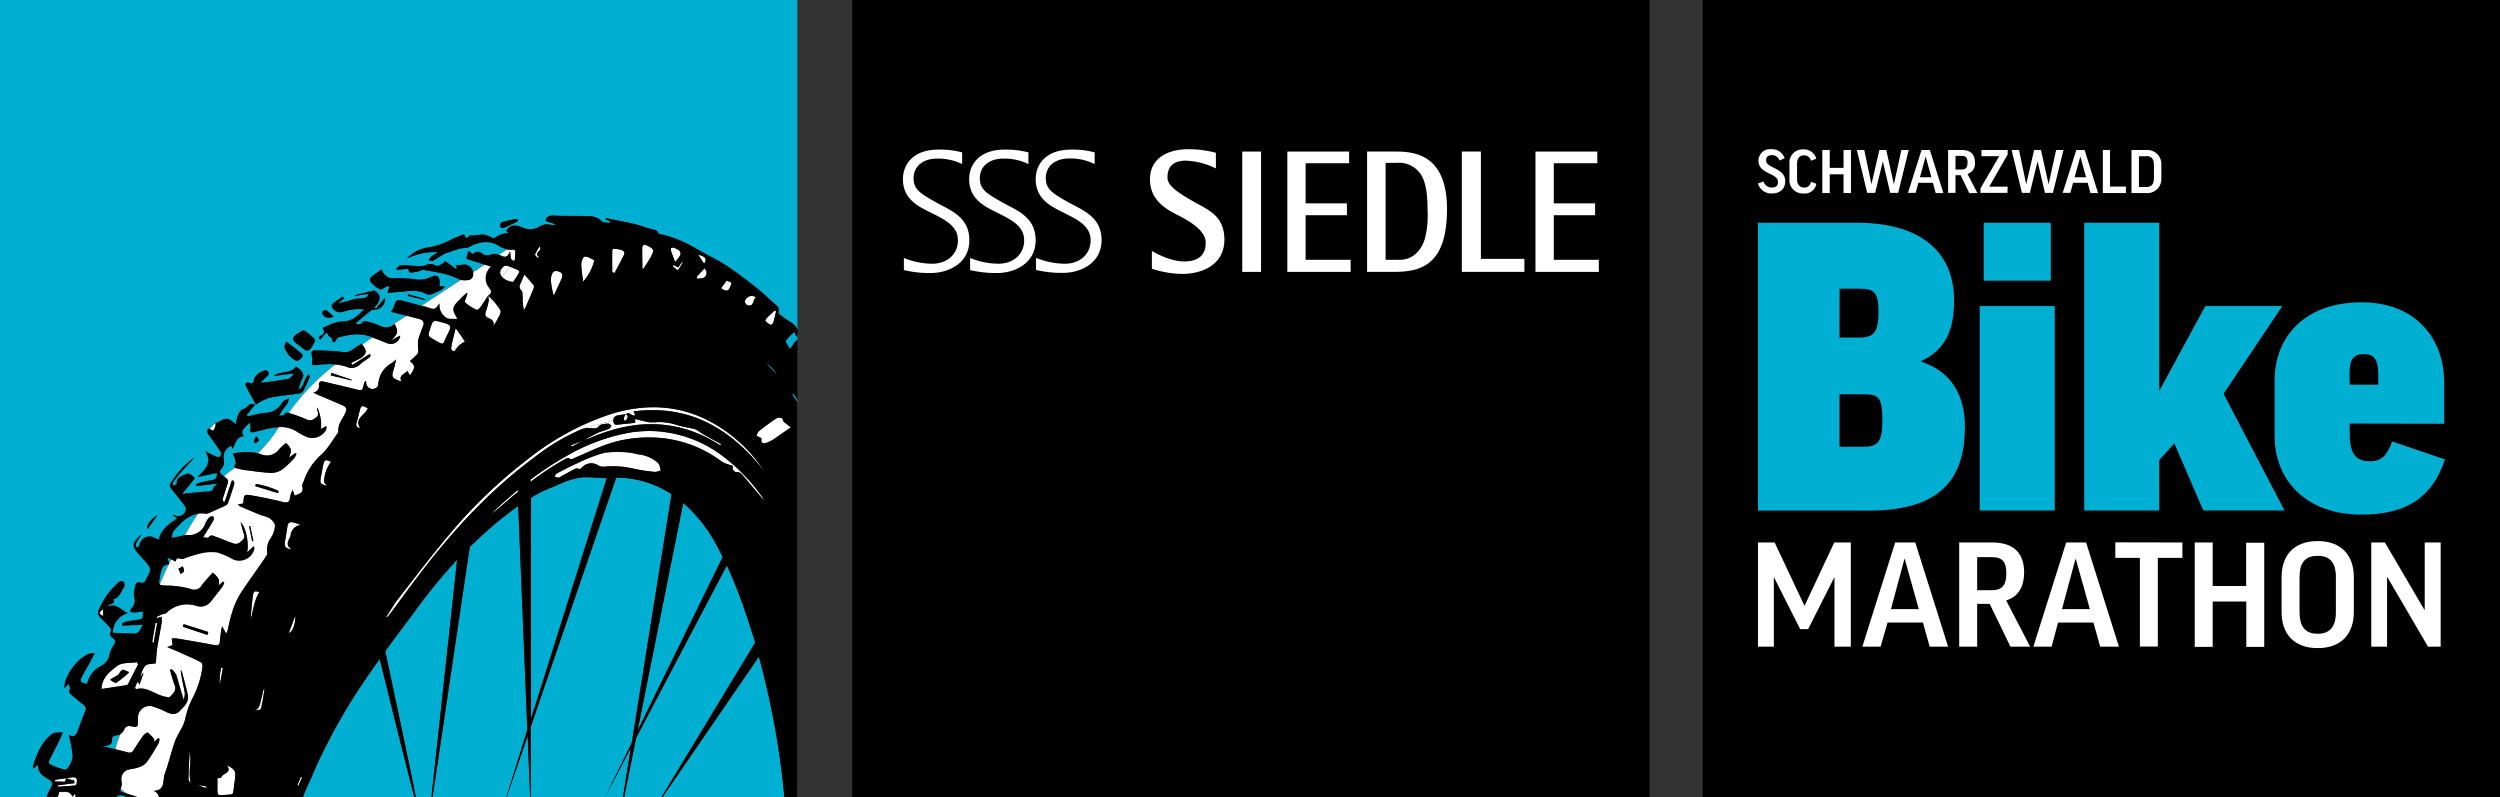 <svg id="Ebene_1" data-name="Ebene 1" xmlns="http://www.w3.org/2000/svg" viewBox="0 0 533.29 170.08"><rect x="0" y="0" width="533.29" height="170.08" fill="#333333" stroke="none"/><defs><style>.cls-1{fill:#fff;}.cls-2{fill:#00afd1;}</style></defs><title>logo-sponsor-schwarzwald-bike-marathon</title><rect x="363.21" width="170.08" height="170.08"/><rect x="181.79" width="170.08" height="170.08"/><path class="cls-1" d="M205.24,35V32.51a17.93,17.93,0,0,0-5.05-.6c-5.41,0-7.58,3.15-7.58,6.32,0,4.51,3.71,6,6.44,7.37s5.29,2.73,5.29,5.66-2.25,5-5.53,5a16.56,16.56,0,0,1-6-1.23v2.58a23.45,23.45,0,0,0,5.76.63c3.52,0,8.21-1.9,8.21-7s-4.26-6.44-7.3-8.18-4.6-2.63-4.6-5c0-2.73,2.17-4.23,5-4.23A11.76,11.76,0,0,1,205.24,35Z" transform="translate(0 0)"/><path class="cls-1" d="M219.38,35V32.51a18.05,18.05,0,0,0-5.06-.6c-5.4,0-7.58,3.15-7.58,6.32,0,4.51,3.72,6,6.44,7.37s5.29,2.73,5.29,5.66-2.25,5-5.53,5a16.62,16.62,0,0,1-6-1.23v2.58a23.49,23.49,0,0,0,5.77.63c3.51,0,8.21-1.9,8.21-7s-4.27-6.44-7.31-8.18-4.6-2.63-4.6-5c0-2.73,2.18-4.23,5-4.23A11.77,11.77,0,0,1,219.38,35Z" transform="translate(0 0)"/><path class="cls-1" d="M233.51,35V32.51a18,18,0,0,0-5-.6c-5.41,0-7.58,3.15-7.58,6.32,0,4.51,3.71,6,6.43,7.37s5.29,2.73,5.29,5.66-2.25,5-5.52,5A16.64,16.64,0,0,1,221,55v2.58a23.59,23.59,0,0,0,5.77.63c3.51,0,8.21-1.9,8.21-7s-4.26-6.44-7.3-8.18-4.6-2.63-4.6-5c0-2.73,2.17-4.23,5-4.23A11.77,11.77,0,0,1,233.51,35Z" transform="translate(0 0)"/><path class="cls-1" d="M259.37,35.93l0-3.34a23.13,23.13,0,0,0-5.81-.76c-4.89,0-8.25,2.2-8.25,6.4,0,4.51,3.4,6.38,6.12,7.76s5.77,3.33,5.77,5.78-1.35,4-4.62,4-6.87-2.25-6.87-2.25l0,3.8a21.41,21.41,0,0,0,6.55,1.11c3.79,0,8.92-1.71,8.92-7.29,0-5.15-3.47-6.36-6.51-8.1-3.75-2.14-5.63-3.5-5.63-5.17,0-2.73,1.7-3.6,3.93-3.6A15.74,15.74,0,0,1,259.37,35.93Z" transform="translate(0 0)"/><path class="cls-1" d="M269,32.33h-4V58h4Z" transform="translate(0 0)"/><path class="cls-1" d="M274.61,32.33V58h13.5V55.42h-9.6V45.91h8.81V43.38h-8.81V34.82h9.28V32.33Z" transform="translate(0 0)"/><path class="cls-1" d="M297.31,32.33h-5.69V58h5.53c5.64,0,11.52-1.11,11.52-13.42S300.82,32.33,297.31,32.33Zm6.57,18.83c-1,2.76-2.83,4.26-5.31,4.26h-3V34.74H298a5.56,5.56,0,0,1,5.2,2.64c.89,1.49,1.32,3.83,1.32,7.42A19.8,19.8,0,0,1,303.88,51.16Z" transform="translate(0 0)"/><path class="cls-1" d="M311.83,32.33V58h13.35V55.22H315.9V32.33Z" transform="translate(0 0)"/><path class="cls-1" d="M327.54,32.33V58h13.51V55.42h-9.6V45.91h8.81V43.38h-8.81V34.82h9.28V32.33Z" transform="translate(0 0)"/><path class="cls-2" d="M129.08,170l5.67-11.59,8.47-53a21.05,21.05,0,0,0-11.8-3.54l-18.24,53.17c0,6.53,0,11.95,0,15h19.7l1.68-10.51C131.46,165.5,129.23,169.73,129.08,170Z" transform="translate(0 0)"/><path class="cls-2" d="M109.84,55.59c0-.15,0-.29,0-.44l-.28.41A1.75,1.75,0,0,0,109.84,55.59Z" transform="translate(0 0)"/><path class="cls-2" d="M158.67,129.64c-1.08-3-2.26-6.06-3.62-9-3.2,6.07-12.78,24.27-19.36,36.8-1,4.94-1.88,9.33-2.54,12.63h8l20-33C160.33,134.59,159.54,132.11,158.67,129.64Z" transform="translate(0 0)"/><path class="cls-2" d="M163.48,146.31c-.48-2.08-1-4.15-1.57-6.22l-20.59,30h26c-.07-.76-.14-1.53-.22-2.29A174.27,174.27,0,0,0,163.48,146.31Z" transform="translate(0 0)"/><path class="cls-2" d="M24.56,156.86c-.22,0-.69.45-.67.64.17,1.29-.64,1.51-1.61,1.6a2.24,2.24,0,0,1-1-.07l3.3.8c.3-1.09.67-2.17,1.07-3.22A1.78,1.78,0,0,1,24.56,156.86Z" transform="translate(0 0)"/><path class="cls-2" d="M26.27,169.15l1.15.35a6.86,6.86,0,0,1-1.72-1.23C25.5,168.78,25.7,169,26.27,169.15Z" transform="translate(0 0)"/><path class="cls-2" d="M25.91,169.68a1.26,1.26,0,0,0-1.07.33l-.07.07h2.35C26.72,169.94,26.32,169.8,25.91,169.68Z" transform="translate(0 0)"/><path class="cls-2" d="M35.75,118.93c.12.56.21.94.32,1.41.16-.34.34-.68.52-1Z" transform="translate(0 0)"/><path class="cls-2" d="M86.89,132.54c-1.58,2.12-3.16,4.24-4.71,6.37,1.62,7.58,5.16,24.21,6.54,31.17h3.33l5.48-50.7A118.32,118.32,0,0,0,89,129.76l-2,2.73" transform="translate(0 0)"/><path class="cls-2" d="M75.42,148.75a128.45,128.45,0,0,0-7.54,13.78L65,169c-.14.35-.27.7-.4,1.05H88.4c-1.72-6.54-5.46-21.62-7.4-29.5C79.07,143.26,77.19,146,75.42,148.75Z" transform="translate(0 0)"/><path class="cls-2" d="M110.56,107.9a80.23,80.23,0,0,0-9.23,7.73c-.38.34-.74.69-1.1,1l-7.94,53.41H108l4.52-14.4Z" transform="translate(0 0)"/><path class="cls-2" d="M28.63,146.75l.19.1.18-.79Z" transform="translate(0 0)"/><path class="cls-2" d="M34.18,122.54c-.28,1.34-.41,1.92-.08,2.18.6-1.46,1.24-2.91,1.94-4.33C34.61,120.44,34.4,121.47,34.18,122.54Z" transform="translate(0 0)"/><path class="cls-2" d="M38.15,112.09c-1.39,1.38-1.42,1.36-1.51,2.68l1.59-.32c.4-.08.8-.22,1.2-.29.91-1.55,1.84-3.07,2.8-4.59A7.41,7.41,0,0,0,38.15,112.09Z" transform="translate(0 0)"/><polygon class="cls-2" points="108.05 170.08 113.08 170.08 112.55 156.96 108.05 170.08"/><path class="cls-2" d="M124.69,93.79h0c.93-.5,1.85-1,2.8-1.47C126.53,92.76,125.62,93.29,124.69,93.79Z" transform="translate(0 0)"/><path class="cls-2" d="M169.77,84.71c-.09-.24-.29-.61-.48-.63a1.82,1.82,0,0,1-.37-.09l1.16,1.8v-.41C170,85.16,169.86,84.94,169.77,84.71Z" transform="translate(0 0)"/><path class="cls-2" d="M169.47,70.81a9.3,9.3,0,0,0-1.82,1.86c-.16.31.46,1,.85,1.8.38-.54.59-.79.75-1.06a1.83,1.83,0,0,1,.83-.82V71.33a2.18,2.18,0,0,1-.22.5Z" transform="translate(0 0)"/><path class="cls-2" d="M121.79,95l2.7-1.08h0Z" transform="translate(0 0)"/><path class="cls-2" d="M50.22,99.82c-.3-.15-.38-.4,0-.89.13-.17,0-.57-.07-.85s-.32-.8-.53-1.32A13.33,13.33,0,0,1,55,96.68a26.72,26.72,0,0,0,4.57-5.53,20.08,20.08,0,0,0-4.05.73c-.4.09-.79.22-1.2.3-1,.18-1.05,0-.85-.9a3.5,3.5,0,0,0-.15-1.07c-1.74,1.44-2,2-1.29,2.89-1.64.07-1.77,1.51-2.4,2.7l-.29-.68a2.62,2.62,0,0,0-1.61,3,2,2,0,0,1-.51,1.92c-.49.46-.32,1,.22,1.4l.35.25c.09-.09.18-.2.28-.29A15.7,15.7,0,0,1,50.22,99.82Zm4.28-6.59.31-.08c.14.29.44.64.37.86s-.51.36-.79.53l-.24-.31C54.27,93.89,54.39,93.56,54.5,93.23Z" transform="translate(0 0)"/><path class="cls-2" d="M154.16,118.8c-.43-.84-.85-1.68-1.31-2.5a30.81,30.81,0,0,0-7.11-9c-1.64,8.22-6.28,31.33-9.74,48.58C142.54,142.52,151.71,123.8,154.16,118.8Z" transform="translate(0 0)"/><path class="cls-2" d="M10.91,167.93c.45-.74.23-1.16-.42-1.59-1.13-.73-2.46-1.3-2.35-3.2-.49.39-.73.57-1,.82-.07-.22-.17-.36-.14-.46.87-2.66,1.83-5.28,4.24-7,.46-.32,1.23-.18,2.16-.28-.3.71-.43,1.08-.6,1.42-.7,1.42-1.39,2.83-2.14,4.22-.36.68-.39,1.14.46,1.41.42.13.8.39,1.23.51.62.17,1.65.58,1.84.35a4.81,4.81,0,0,0,1.31-2.68,26.86,26.86,0,0,0-.83-4.67c1.29.71,1.68-.18,2-1.14.49-1.32,1-2.64,1.51-3.94a1,1,0,0,0-.34-1.33c-.79-.6-1.53-1.26-2.31-1.88-.48-.4-1-.72-.62-1.51.11-.24-.11-.64-.21-1.1l-.93.89c-.3-2.87,4.14-8.06,6.42-7.35L18.81,142c-.37.65-.76,1.3-1.12,2-.8,1.48-.76,1.57.9,2a5.36,5.36,0,0,1,2.76-3.76,3.33,3.33,0,0,0,2-2.55,7.07,7.07,0,0,1,1-2.15c.31-.59.29-1-.29-1.4s-.82-.69-.42-1.36a1.05,1.05,0,0,0-.23-.93c-.72-.82-1.56-1.54-2.26-2.38a1.29,1.29,0,0,1-.16-1.14,16.31,16.31,0,0,1,4.18-5.91c.45-.38.9-.66,1.31-.16a1.21,1.21,0,0,1-.05,1.12c-.66.87-.88,2.14-2.2,2.48.56,1.26-1,.74-1.23,1.58,1.84-.75,2.84.72,4.25,1.4a4.26,4.26,0,0,0-3.14,4.2c1.58.07,3.18.17,4.78.17a1.49,1.49,0,0,0,.91-.6,9.81,9.81,0,0,0,.7-1.33l-4.37.23L26,133a4.42,4.42,0,0,1,.91-.43c.7-.15,1.42-.25,2.13-.35,1.4-.2,1.41-.2,1.42-1.86-.65.09-1.27.2-1.9.25a4.15,4.15,0,0,1-.85-.12c.09-.27.11-.62.3-.8a2.1,2.1,0,0,0,.58-2.23,5.32,5.32,0,0,1,.13-2.13c.15-.72.34-1.57,1.47-1,.13.07.43-.11.61-.23a1.39,1.39,0,0,0,.25-.45c1.29-2.34,1.29-2.34-.48-4.32l-.69-.76c-1.94-2.24-1.93-2.5.28-4.71-.38.62-.79,1.22-1.14,1.86a1.38,1.38,0,0,0-.14.8c0,.1.47.26.5.22a1.9,1.9,0,0,0,.39-.76,2.2,2.2,0,0,1,2.71-1.5l1.31.65c.52-2.22,2.16-3.39,3.93-4.55l-1-.82.49.11a1.61,1.61,0,0,0,2.39-1.36c0-.27-.23-.61-.42-.87-.9-1.17-1.81-2.32-2.73-3.47a.92.92,0,0,1,0-1.27,18.55,18.55,0,0,1,5-5.37c-.8.85-1.63,1.68-2.4,2.55s-1.45,1.72-2.15,2.61a.9.9,0,0,0-.12.63c0,.1.34.27.4.23s.52-.39.5-.56c-.11-.93.53-1.23,1.18-1.56,1.26-.65,1.56-.59,2.61.56-.86,1-1.72,2.09-2.57,3.14l.09.22c.37-.06.74-.14,1.11-.17,1.4-.14,2.8-.3,4.2-.37.58,0,1-.11,1.17-.72.11-.3.47-.52.89-1l-4.54.55-.09-.23c.15-.13.29-.31.46-.36a29.09,29.09,0,0,1,2.91-.65c.85-.13,1.2-.53,1.11-1.58l-4.1.9c1.53-1.6,3.27-2.95,1.63-5.48.93.46,1.64.85,2.38,1.15.25.1.76.06.86-.09a1.05,1.05,0,0,0,0-1c-.83-1.26-1.72-2.48-2.6-3.7-.34-.48-.34-.87.15-1.22L46,90.18a1.67,1.67,0,0,0,.31-.05c.71-.29,1.44-.89,2.12-.82s1.33.76,2,1.2c-.11-1,.71-3.15,1.49-3.27s1.25-1.66,2.49-.89l-1.75,2.12.19.27c.24,0,.49,0,.74-.09a18.57,18.57,0,0,1,2.91-.6,4.16,4.16,0,0,0,3.69-2.16,1,1,0,0,1,.34-.38c.37-.2.76-.37,1.14-.55a4,4,0,0,1-.37,1.18,19.32,19.32,0,0,0-1.74,2.53c.37,0,.95,0,1.07-.17a.78.78,0,0,1,1-.42l.65-.94a49.19,49.19,0,0,1,9.29-9.39,17,17,0,0,0-3.9.14,7.21,7.21,0,0,1-1,0,8.71,8.71,0,0,0-.08-2c-.26-.86.06-1.18.84-1.15,1.8.07,3.62.08,5.4.32a2.94,2.94,0,0,0,2.48-.5c.58-.47,1.24-.84,1.84-1.24.09.09.15.17.23.26.75-.52,1.5-1,2.26-1.53-.32-.12-.63-.25-1-.36-2.18-.74-4.34-.23-6.47.31-.23.06-.36.46-.54.7s-.19.3-.31.32-.3-.1-.45-.16c.39-1-.91-.87-.91-1.6l-.3-.3-1.33,1.53-.28-.4c.28-.65,1.77-.71.81-2.09.8-.36,1.53-.74,2.31-1A5.73,5.73,0,0,1,73,68.59c1.95,0,3.21-1.12,4.57-2.58a10,10,0,0,0-4.38.5,2,2,0,0,1-2.39-.86c-.1-.22-.13-.66,0-.76.7-.58,1.46-1.08,2.2-1.61l.29.4-1.15.92,0,.14c1.08-.29,2.17-.53,3.23-.89s2.26.15,3.08-.79l-.06-.35-2.71.4,0-.12,4-1c1.75,1,1.29,2.31,0,3.73l.44.15L82,63.56a2.27,2.27,0,0,1-2.1,2.5,1.27,1.27,0,0,0-.79.1c-1.12.89-2.2,1.81-3.29,2.73l.11.3c.38-.06,1,0,1.12-.21.39-.62.84-.48,1.33-.34a14.36,14.36,0,0,1,2.35.77,3,3,0,0,0,2.33.31l3.66-2.4-2.65-.66c-.28-.08-.56-.14-.64-.16a9.89,9.89,0,0,0,.81-1.68c.2-.76.61-.94,1.28-.76,1.47.38,2.94.76,4.4,1.17l8.44-5.53a1.48,1.48,0,0,1-.42-.14c-2.37-1.21-5-1.52-7.51-2-.52-.09-1.1.36-1.66.39s-1.52.75-1.67-.65l-2.4.26-.17-.27c.33-.25.66-.72,1-.72,1.18,0,2.37.12,3.55.16a4,4,0,0,0,1.74-.16,1.86,1.86,0,0,1,1.92,0,1.31,1.31,0,0,0,1.08,0A7,7,0,0,0,95,55.72l2.26,1.64.21-.23-.32-.58c.66,0,1.28-.09,1.91-.16a1.93,1.93,0,0,1,1.78,1.38,1.45,1.45,0,0,1,0,.28l2.58-1.69-4-1.26c.15-.48.31-1,.5-1.64l.93.7a1.38,1.38,0,0,1,2.14,0,1.81,1.81,0,0,0,1.56.13,2.49,2.49,0,0,1,1.92.05l1.78-1.16a6.28,6.28,0,0,1-2-.88c-2.22-1.26-4.25-.62-6.29.37-.13.06-.25.19-.37.18-1.48-.12-2.77.58-4.13,1a5.26,5.26,0,0,0-1.27.6c-.61.36-1.19.81-1.82,1.13-.24.12-.6,0-.9-.06a2.68,2.68,0,0,1,.5-.78c.45-.33,1-.58,1.41-1a13.09,13.09,0,0,0-6.6,1.4,7.68,7.68,0,0,1,4.47-2.39,14.48,14.48,0,0,0,4.82-1.59A28.39,28.39,0,0,1,99,49.94c.34.22.22,1.5,1.07.39.17-.23.85-.08,1.29-.12a8,8,0,0,1,2-.18,9.41,9.41,0,0,1,2,.82,8.88,8.88,0,0,1,1.28-.78,12.81,12.81,0,0,1,1.84-.44L108,49.2c.92-1.53,2.26-1.18,3.53-.67a3.68,3.68,0,0,0,3.53-.2,3,3,0,0,1,2.52-.38,1.66,1.66,0,0,0,1-.13l-2.18-.71c.16-1.07.81-1.17,1.74-1.13,2.42.09,4.84,0,7.26.12a4,4,0,0,1,3.09,1.15c.27.31,1,.2,1.58.28l.06-.31-.93-.47.06-.24c1.89.38,3.8.72,5.68,1.16,1.28.3,2.53.72,3.78,1.12.64.21,1.48.11,1.74,1,0,.1.36.12.55.17a25.5,25.5,0,0,1,7.4,3c2.1,1.3,4.39,2.33,6.46,3.68s4.29,3.06,6.36,4.68c1.37,1.08,2.64,2.28,3.93,3.46.53.48,1.31.88.9,1.85-.05.1.08.34.2.43a26.14,26.14,0,0,0,2.37,1.69,3,3,0,0,1,1.46,1.62V0H0V170.08H10a.34.34,0,0,1,0-.1A10.87,10.87,0,0,1,10.91,167.93ZM107,47.41c1-.3,2-.51,3.07-.72.11,0,.29.13.36.25a.32.32,0,0,1-.1.33c-.94.45-1.88.89-2.83,1.32a2.29,2.29,0,0,1-.49.06c-.12-.15-.38-.33-.36-.49S106.86,47.47,107,47.41ZM90.66,64,87,63.12l.1-.35,3.67,1.07ZM79.08,59.16c.72-.62,1.54-1.12,2.37-1.71a2.44,2.44,0,0,0,2.47,1.92,28.12,28.12,0,0,1,4.59.19,5.06,5.06,0,0,0,3.17-.37c1.56-.76,2.12-.36,2.12,1.41a2,2,0,0,1-.12.5l1.23,0a4.47,4.47,0,0,1-.78.75c-.7.34-1.42.66-2.16.94a1.17,1.17,0,0,1-.88,0c-1.93-1.15-4-.66-6-.53l-2.43.21c.16-.54.28-.94.43-1.41-.31,0-.42,0-.5,0-.53.23-1.17.8-1.54.65a6.59,6.59,0,0,1-2-1.54A1,1,0,0,1,79.08,59.16ZM68.94,66.33a.8.8,0,0,1,.7-.12,16.42,16.42,0,0,1,1.52,1.28,1.67,1.67,0,0,1-2.43-.56A.69.69,0,0,1,68.94,66.33ZM62.59,72c.27-.62,1.13-1,1.77-1.42a.8.8,0,0,1,.75,0A18.84,18.84,0,0,1,67,72.21c.16.15.15.47.19.61-.13.23-.19.31-.23.4-1,1.89-1.29,2-2.89.67l-.32-.26C63.19,73.2,62.24,72.81,62.59,72Zm-1.53.86c.54.39.82.58,1.09.79.6.47,1.2.92,1.77,1.42.34.29,1,.49.45,1.16s-.86,1-1.71.41a4.85,4.85,0,0,1-2-2.64C60.61,73.77,60.9,73.36,61.06,72.9Zm-8,8.77c1,.37,1.06-.22,1.14-.87A3.38,3.38,0,0,1,56.63,79,.66.66,0,0,1,57,80.21c-.48.5-1,1-1.52,1.49,2-.28,4-.5,5.93-.86.48-.09.89-.62,1.3-1.18l-4.4.56c1.53-1.19,3.68-.38,4.79-2,1.15.65,1.77,1.53,1.5,2.21a19.72,19.72,0,0,0-1,2.7c1.38-.58,1.1-2.37,2.27-3.27.07.28.2.49.14.62-.45,1-.89,2.08-1.44,3.06-.13.25-.61.38-1,.43-2.06.31-4.15.48-6.19.9a13.08,13.08,0,0,0-2.82,1.45c-.69-1.27-1.42-2.57-2.1-3.91C52.2,81.82,52.56,81.46,53.1,81.67ZM33.62,109.86l-2.13,3C31.15,112,32.08,110.81,33.62,109.86Z" transform="translate(0 0)"/><path class="cls-2" d="M113.18,153.5,129.37,102c-1.77,0-3.51-.27-5.26-.16a15,15,0,0,0-3.8,1c-.9.3-1.73.82-2.64,1.13a23.28,23.28,0,0,0-4.49,2.25Z" transform="translate(0 0)"/><path class="cls-2" d="M163.83,77.75l-.51-.35L165.79,80A7.13,7.13,0,0,0,163.83,77.75Z" transform="translate(0 0)"/><path class="cls-2" d="M14.8,165.87c.23,0,.45-.07.68-.09C15.25,165.8,15,165.83,14.8,165.87Z" transform="translate(0 0)"/><path class="cls-1" d="M93.75,64.7a3.09,3.09,0,0,0,1,2.71c.86.91,1.76.46,2.69.66,0-.18,0-.3,0-.37-1.08-1.64-1-2.27.55-3.73a14.37,14.37,0,0,1,1.68-1.62c0,.12,0,.25,0,.37-.17.6-.66,1.53-.45,1.75a9.17,9.17,0,0,0,2.49,1.58c.13.07.58-.33.78-.59.57-.79,1.09-1.62,1.64-2.44h0c.91-.56.79-1.11.15-1.88a3.19,3.19,0,0,1,.56-4.37l-1.32-.41-2.58,1.69c.13.82-.14,1.45-.9,1.61a3.85,3.85,0,0,1-1.62,0l-8.44,5.53c.39.1.78.2,1.16.32C92.75,66.06,92.74,66.11,93.75,64.7Z" transform="translate(0 0)"/><path class="cls-1" d="M33.9,170.08a1.55,1.55,0,0,0-1.16-1.37c2.65-.11,1.92-2.29,2.41-3.63.84-2.28,1.38-4.67,2.2-7,.44-1.24,1.26-2.33,1.79-3.55.35-.8.44-1.7.72-2.54a16.22,16.22,0,0,1,1.22-3.11,19.86,19.86,0,0,0,2.11-6.73,1.1,1.1,0,0,0-.38-.91,24.15,24.15,0,0,0-2.29-1.11l-2.86-1.28c-.56-.25-1.12-.47-2-.82l1.15-.45-.19-1.4a5.8,5.8,0,0,1,1.09,0c2.61.44,5.21.88,7.8,1.38.85.17,1.36.17,1.39-.92a27,27,0,0,1,.45-3.08c.34.62.56,1,.77,1.41l.3,0c.35-1.44.61-2.91,1.07-4.31a17.55,17.55,0,0,1,1.7-3.92C53,124,55,121.31,56.84,118.59a1.11,1.11,0,0,0,.19-.67,4.29,4.29,0,0,1,.79-3.19,5.11,5.11,0,0,0,.85-2.59c0-.52-.61-1.17-1.1-1.56a7.71,7.71,0,0,0-1.73-.63q-2.27-.92-4.51-1.88a3.62,3.62,0,0,1-.59-.42l1.19-.25c.11-1.94.12-2,2-1.65,2.19.4,4.38.85,6.54,1.37.89.22,1.28,0,1.4-.88a4.6,4.6,0,0,1,.59-1.71c.13.39.25.78.4,1.23.94-.4,2-.5,1.64-2-.09-.33.17-.79.34-1.16a12.89,12.89,0,0,1,3.42-5.32c1.57-1.29,2.59-3.24,3.84-4.91a.45.45,0,0,0,.1-.29c-.17-1.57.92-2.67,1.5-4,.32-.71.24-1.22-.45-1.52-1.86-.83-3.74-1.61-5.61-2.41-.2-.08-.39-.19-.83-.4a1.36,1.36,0,0,0,1.23-1.61c0-.68.41-.87,1-.72,2.13.51,4.27,1,6.39,1.53s1.83.43,2.26-1.19c0-.12.1-.24.43-.5a2.8,2.8,0,0,0,0,.41,1.36,1.36,0,0,0,2.14,1.08.87.87,0,0,0,.44-.61,5.52,5.52,0,0,1,3-4.74,7.84,7.84,0,0,0,.82-.72c-.19.76-.28,1.27-.43,1.76-.66,2.09-.62,2.18,1.57,3-.69-1.41.67-1.56,1.25-2.32l.55,1c1.16-1.81,1.15-2,0-3.09a17.12,17.12,0,0,0,1.68-1.62c.19-.24.1-.74.1-1.12a7.62,7.62,0,0,1,0-1.78c.27-1.05.71-2.07,1.08-3.09.29-.8-.17-1.2-.82-1.38l-2.73-.72-3.66,2.4a2.91,2.91,0,0,0,1-.63c.85,1.74.71,2.2-.93,3.62l1-.53,1.12-.59a2,2,0,0,1-2.8,1.6c-1-.39-2-.79-3-1.17-.76.5-1.51,1-2.26,1.53,1.06,1.21.94,2-.4,2.86-.62.39-1.3.7-2,1l.27.43L79,75.48c0,.39.07.59,0,.64-.78.6-1.63,1.13-2.36,1.79a2.52,2.52,0,0,1-2.77.3,11.67,11.67,0,0,0-2.31-.46,49.19,49.19,0,0,0-9.29,9.39l-.65.94.44.15a30.9,30.9,0,0,1,3.36,1.27c.9.43,1.44,0,2.09-.47s.34-1,.19-1.56a.85.85,0,0,1,0-.5,8.64,8.64,0,0,1,.77,4.6l1.2-.68c0,.39,0,.64-.09.81A3.35,3.35,0,0,1,65,93a11.16,11.16,0,0,1-1.38-.7,6.36,6.36,0,0,0-4.11-1.19A26.72,26.72,0,0,1,55,96.68l.57.16a3.21,3.21,0,0,0,4-1.06A10.35,10.35,0,0,1,61,94.49c1.18,1.07,1.29,1.59.6,3.14l1.39-1,.26.16a3.75,3.75,0,0,1-.48.91,19,19,0,0,1-2.55,2.38,4.22,4.22,0,0,1-2.35.77c-1.86-.07-3.72-.37-5.58-.6-.54-.07-1.08-.2-1.61-.32a2,2,0,0,1-.45-.15,15.7,15.7,0,0,0-2.2,1.61c-.1.09-.19.2-.28.29,1.25.94.93.93.42,2.63-.2.66-.45,1.3-.64,2a2.22,2.22,0,0,0,0,.68l.39.07c.25-.74.49-1.48.74-2.23l.77-2.28h.34c.07.22.24.46.19.64-.43,1.41-.9,2.81-1.38,4.2a1,1,0,0,1-.49.48c-1.13.53-2.27,1-3.42,1.54a1.66,1.66,0,0,1-.88.19,4.59,4.59,0,0,0-1.56,0c-1,1.52-1.89,3-2.8,4.59a2.19,2.19,0,0,1,.51,0,3.76,3.76,0,0,0,3.91-2.64,4,4,0,0,1,.82-1.17c.17-.17.53-.15.8-.21,0,.27.17.62.06.81-.68,1.18-1.42,2.34-2.26,3.7.51,0,1.09.19,1.2,0,.52-.72,1-.31,1.54-.12,1.25.46,2.48,1,3.75,1.41a1.48,1.48,0,0,0,1.25-.11c.53-.49,1.41-.87,1-1.91-.26-.76-.43-1.54-.71-2.53,1.14,1.14,1.8,4.42,1.39,6.5l1.38-1.36c.08.23.2.38.17.5a3.3,3.3,0,0,1-4.54,2.28,15.27,15.27,0,0,0-3.39-1.47,9.43,9.43,0,0,0-3.5.2,25.11,25.11,0,0,0-3.76,1.16c-.56.2-1.41-.74-1.58.56l-.92-.43c-.18.34-.36.68-.52,1v0h0c-.7,1.42-1.34,2.87-1.94,4.33.29.22.9.21,2,.23a19.79,19.79,0,0,1,4.64.74,1.82,1.82,0,0,0,2.26-.76c.7-1,1.54-1.82,2.36-2.76.91.76,1.71,1.45,1.19,2.8l1-.87.27.12a3.56,3.56,0,0,1-.38.94c-.78,1-1.63,2-2.41,3.08a2.79,2.79,0,0,1-3.21,1,6.3,6.3,0,0,0-6.35,1.53c-.22.22-.67.2-1,.33s-.76.37-1.14.55l.14.23.93-.3a3.49,3.49,0,0,1,.1,1c-.32,1.93-.72,3.84-1,5.77-.16,1.07-.19,2.15-.28,3.16-.8.16-1.76.07-2.25.51A5,5,0,0,0,30,144.44l.48-.85.14.07c-.26.73-.52,1.45-.86,2.37l-.31-.71c-.14.27-.27.51-.4.74l-.18.79c.14.07.25.14.33.12,2.11-.52,3.64,1,5.46,1.47.55.15,1.41.43,1.63.19.6-.68,1.54-1.33,1-2.55-.42-1-.69-2.11-1-3.17l.34-.2a4.85,4.85,0,0,1,1,1.26c.53,1.73,1,3.48,1.59,5.32a4.65,4.65,0,0,0,.24-1.53c-.3-1.61-.72-3.19-.89-4.89a3.11,3.11,0,0,1,.31.6c.41,1.56.85,3.12,1.19,4.69s-.87,2.63-1.81,3.59c-.77.79-1.87.57-2.87.05a17.21,17.21,0,0,0-2.56-1.05,2.48,2.48,0,0,0-3.38,2.36c0,.1,0,.21,0,.31,0,1.73,0,1.75-1.61,1.46a1.09,1.09,0,0,0-1.31.72,2.34,2.34,0,0,1-.86,1c-.4,1-.77,2.13-1.07,3.22.88.21,1.76.42,2.63.65a1,1,0,0,0,1.28-.48c.63-1,1.3-2,2-3,.25-.33.88-.82,1-.74a7.31,7.31,0,0,1,1.35,1.37c.08.1,0,.33,0,.63l.85-.77.3.07a2.7,2.7,0,0,1-.17,1c-.84,1.41-1.67,2.85-2.64,4.17a3.62,3.62,0,0,1-1.67,1c-.76.28-1.6.32-2.39.54a2.15,2.15,0,0,0-1.24,2.42,2.17,2.17,0,0,1-.1,1.36,1,1,0,0,0-.07.2,6.86,6.86,0,0,0,1.72,1.23l1.9.58ZM70.7,79.55,75,81l0,.16-4.44-1.07C70.59,79.89,70.64,79.72,70.7,79.55ZM54.59,103.24a17.87,17.87,0,0,1,4.85,1.51l-.14.44-4.86-1.5Zm-.81,12.23c-.22-1.07-.43-2.15-.65-3.23l.23,0,.69,3.21Zm-15.22,7-.5-1.12.93-.55c.1.35.33.72.27,1S38.81,122.22,38.56,122.43Zm.59,10.7,5.27,1.67-.21.62L39,133.69Z" transform="translate(0 0)"/><path class="cls-1" d="M108.79,53.57c.23.9-.08,1.83.81,2l.28-.41c0-.56.09-1.11.09-1.67,0-.12-.37-.38-.51-.34a2.7,2.7,0,0,1-1.16,0l-1.78,1.16.33.14C107.71,54.92,108.35,54.83,108.79,53.57Z" transform="translate(0 0)"/><path class="cls-1" d="M45.47,91.92a9.86,9.86,0,0,0,.49-1,2.06,2.06,0,0,0,0-.7l-1.32,1.26Z" transform="translate(0 0)"/><path class="cls-1" d="M27.29,146c.74-1.43,1.46-2.87,2.18-4.3l-.28-.42c-1.4.22-3.11,0-4.14.76-1.55,1.14-3.33,2.47-3.4,5l5.19-.79C27,146.18,27.23,146.11,27.29,146Zm-3.8-1.09,1.75-1c.21-.26.43-.8.82-1s.8.2,1.5.42a29.4,29.4,0,0,1-2.71,2.18C24.61,145.72,24,145.33,23.49,144.91Z" transform="translate(0 0)"/><path class="cls-1" d="M48.34,163.22c1.3,1.71-.91,1.67-1.18,2.61,0,.11-.43.12-.81.21,0,.89,0,1.88,0,2.87,0,.58.26.78.83.72,2.89-.26,2.44.33,2.78-2.44,0-.34.11-.67.16-1C50.37,164.5,50.12,164.07,48.34,163.22Z" transform="translate(0 0)"/><path class="cls-1" d="M92.72,72.53c2.14,1.19,1.63,1.14,2.68-1s1-2.21-1.32-2.83c-1.66-.44-1.66-.44-2.25,1.21l0,.09C91.2,71.7,91.21,71.69,92.72,72.53Z" transform="translate(0 0)"/><path class="cls-1" d="M111.87,58.5c-.35.85-.59,1.43-.85,2a1.1,1.1,0,0,0,.25,1.46c.23.22.2.76.23,1.16s-.06.65,0,1c.05.63.13,1.27.22,2a4,4,0,0,0,.4-.57c.6-1.37,1.2-2.75,1.76-4.13a.78.78,0,0,0,0-.67C113.26,60.06,112.65,59.4,111.87,58.5Z" transform="translate(0 0)"/><path class="cls-1" d="M104.22,64.19a13.37,13.37,0,0,1-.59,2.17c-.25.71-.12,1.19.61,1.47s1.29.71,1,1.74c.53-.93,1-1.68,1.38-2.47.15-.3.26-.81.1-1a12.07,12.07,0,0,0-2.33-2.85l-.22.34A1.8,1.8,0,0,1,104.22,64.19Z" transform="translate(0 0)"/><path class="cls-1" d="M104.2,63.58l.22-.34-.33-.21C104.12,63.21,104.16,63.4,104.2,63.58Z" transform="translate(0 0)"/><path class="cls-1" d="M104.08,63h0v0Z" transform="translate(0 0)"/><path class="cls-1" d="M104.07,63h0Z" transform="translate(0 0)"/><path class="cls-1" d="M107.67,59.53a2.56,2.56,0,0,0,.53.3c.43.12,1.12.4,1.26.24a11.61,11.61,0,0,0,1.34-2.13s-.21-.33-.37-.4c-.54-.23-1.09-.44-1.72-.69l-1.55,2.29A2.72,2.72,0,0,0,107.67,59.53Z" transform="translate(0 0)"/><path class="cls-1" d="M107.51,56.78c-1,.77-1.08,1.65-.35,2.36l1.55-2.29-.55-.21C108,56.66,107.7,56.62,107.51,56.78Z" transform="translate(0 0)"/><path class="cls-1" d="M124.71,54.73c-.37.07-.76,1.08-.76,1.67a28.85,28.85,0,0,0,.46,3.65,11.19,11.19,0,0,0,2.31-4.29c0-.1,0-.33-.1-.36C126,55.12,125.28,54.61,124.71,54.73Z" transform="translate(0 0)"/><path class="cls-1" d="M132.5,53.28a7.32,7.32,0,0,0-1.68-.24c-.07,0-.22.27-.23.42,0,1.53,0,3.07,0,4.6l.5.15c.68-1.28,1.37-2.55,2-3.85C133.41,53.76,133,53.43,132.5,53.28Z" transform="translate(0 0)"/><path class="cls-1" d="M119.14,57.89c-1-.32-1.36.2-1.54,1a5.18,5.18,0,0,0,0,1.62c.09.78.28,1.54.42,2.31l.21.11c.53-1.14,1.08-2.28,1.58-3.43C120.07,58.77,120.1,58.19,119.14,57.89Z" transform="translate(0 0)"/><path class="cls-1" d="M16.1,169.58l-.2-.15-.46.57c-.66-1.59-1.91-.83-2.79-1.09-.19.52-.26,1.07-.42,1.1a10.27,10.27,0,0,1-1.83,0s0,0,0,.09H16.1C16.1,169.91,16.09,169.74,16.1,169.58Z" transform="translate(0 0)"/><path class="cls-1" d="M138.15,52.41c-.82-.41-1.2-.18-1.19.75l.06,4.05.22.13c.55-.88,1.15-1.74,1.64-2.66C139.61,53.33,139.5,53.09,138.15,52.41Z" transform="translate(0 0)"/><path class="cls-1" d="M96.94,75a11.35,11.35,0,0,1,1-1.29,9.39,9.39,0,0,1,1.23-.82l-.57-.8C98,73,97.43,74,96.83,75Z" transform="translate(0 0)"/><path class="cls-1" d="M96.23,74.17a.63.63,0,0,0,.6.8c.6-1,1.21-2,1.82-2.92L97.2,70C96.83,71.55,96.45,72.85,96.23,74.17Z" transform="translate(0 0)"/><path class="cls-1" d="M62.26,117.22c-1.68-1.1-.46-2.1-.25-3a2.48,2.48,0,0,1,2.14-2.24,9,9,0,0,0-1.51-.51c-.83-.25-1.23.06-1.34.89-.16,1.08-.33,2.17-.53,3.24S60.93,117.07,62.26,117.22Z" transform="translate(0 0)"/><path class="cls-1" d="M69.77,103.64c-.2-.27-.61-.58-.63-.9a7.24,7.24,0,0,1,1.48-4.23c-1.27-.56-1.42-.49-1.7.78-.16.77-.29,1.54-.44,2.31C68.18,103.12,68.27,103.25,69.77,103.64Z" transform="translate(0 0)"/><path class="cls-1" d="M144,55.92l.95-1.2a3.2,3.2,0,0,0,.2-.44c.16-.92-.74-1-1.26-1.42-.17-.12-.49,0-.75,0a3.48,3.48,0,0,0,0,.72c.1.39.27.76.41,1.15S143.87,55.5,144,55.92Z" transform="translate(0 0)"/><path class="cls-1" d="M143.56,54.68c.16.41.31.82.46,1.24l.95-1.2-.95,1.2C143.87,55.5,143.72,55.09,143.56,54.68Z" transform="translate(0 0)"/><path class="cls-1" d="M163.59,67.82c-.17.18-.39.6-.33.66a4.22,4.22,0,0,0,1.12.84c.09.05.5-.24.56-.44.25-.78.41-1.6.61-2.4l-.31-.23C164.69,66.77,164.12,67.28,163.59,67.82Z" transform="translate(0 0)"/><path class="cls-1" d="M55.33,126.28c-1-.34-1.26-.24-1.39.8-.18,1.36-.31,2.72-.44,4.09a4.2,4.2,0,0,0,0,.79C54.06,130,54.22,128.05,55.33,126.28Z" transform="translate(0 0)"/><path class="cls-1" d="M76.82,91.33c-1.3-2.11,1.09-2.77,1.64-4.23-1.29-.74-1.44-.68-1.76.62-.2.79-.38,1.59-.62,2.38S76.1,91.22,76.82,91.33Z" transform="translate(0 0)"/><path class="cls-1" d="M158.88,64.29c-.08.19.33.81.59.87,1.44.32,1.05-1.17,1.8-1.74A1.55,1.55,0,0,0,158.88,64.29Z" transform="translate(0 0)"/><path class="cls-1" d="M15.58,166.51l.14-.27.15.82-3.56.46,0,.31c1.1-.08,2.2-.17,3.31-.23.73,0,.74-.53.75-1.08s-.39-.8-.93-.74c-.23,0-.45.05-.68.09l-.61.1Z" transform="translate(0 0)"/><path class="cls-1" d="M14.8,165.87l-.61.1h0Z" transform="translate(0 0)"/><path class="cls-1" d="M14.19,166l0,0,0,0Z" transform="translate(0 0)"/><path class="cls-1" d="M153.82,61.47c1.34.92,1.7.71,2.27-1.17L155,59.84C154.65,60.35,154.24,60.91,153.82,61.47Z" transform="translate(0 0)"/><path class="cls-1" d="M148.59,59.1l.18.41c.53-.11,1.21-.06,1.56-.37a1.22,1.22,0,0,0-.06-1.87Z" transform="translate(0 0)"/><path class="cls-1" d="M55.64,151.23c.13-.46.23-.93.32-1.4-.37.57-.73,1.14-1.1,1.7C55.25,151.49,55.59,151.4,55.64,151.23Z" transform="translate(0 0)"/><path class="cls-1" d="M56.22,147c-.24,1-.46,2-.72,2.93-.22.8-.47,1.6-1.56,1.66.28,0,.62,0,.92-.06.37-.56.73-1.13,1.1-1.7.17-.94.29-1.89.45-2.83Z" transform="translate(0 0)"/><path class="cls-1" d="M40.48,160.31c-.15,2-.26,3.94-.28,5.91,0,.31.35.63.55.94C40,164.8,41,162.5,40.48,160.31Z" transform="translate(0 0)"/><path class="cls-1" d="M33.52,132.94l-.36-.06-.72,4.17.33.07Z" transform="translate(0 0)"/><path class="cls-1" d="M61.6,135c.73,0,1.52-1.94,1.39-3.66Z" transform="translate(0 0)"/><path class="cls-1" d="M148.92,54.33l1.28,1.9C150.9,55.26,150.51,54.7,148.92,54.33Z" transform="translate(0 0)"/><path class="cls-1" d="M144.69,57l-1-.51-.2.26,1.12.94L145.67,56l-.2-.1Z" transform="translate(0 0)"/><path class="cls-1" d="M13.8,166.76l.34-.78-2.47.35,0,.37Z" transform="translate(0 0)"/><path class="cls-1" d="M14.14,166l-2.47.35,2.47-.35Z" transform="translate(0 0)"/><path class="cls-1" d="M14.15,166v0h0Z" transform="translate(0 0)"/><path class="cls-1" d="M47.55,142.48l-.35-.08a11.33,11.33,0,0,0-.32,3.73C47.1,144.91,47.33,143.7,47.55,142.48Z" transform="translate(0 0)"/><path class="cls-1" d="M115.14,52.54a14.69,14.69,0,0,0-1,1.69c-.06.14.31.48.49.72l.47-.09C113.62,53.84,115.8,53.62,115.14,52.54Z" transform="translate(0 0)"/><path class="cls-1" d="M22,131.44,22,129.9C21,130.75,21,130.86,22,131.44Z" transform="translate(0 0)"/><path class="cls-1" d="M44.18,167.8l-1.68-.32-.06.06C43.85,168.18,43.88,168.16,44.18,167.8Z" transform="translate(0 0)"/><path class="cls-1" d="M42.44,167.54l.06-.06-.34-.06Z" transform="translate(0 0)"/><path class="cls-1" d="M135.51,88.51l-.07-.15-.58.17A.56.56,0,0,0,135.51,88.51Z" transform="translate(0 0)"/><path class="cls-1" d="M82.87,131.4l.67-.9-1,.81-.2.3A.5.5,0,0,0,82.87,131.4Z" transform="translate(0 0)"/><path class="cls-1" d="M137.32,89.82c-.59-.13-1.18-.28-1.83-.44l0,.82-2.07.2c-.69.07-1.37.18-2.06.2a.7.7,0,0,1-.46-.43,2.53,2.53,0,0,1-.06-.53l-6.66,1.85a4.93,4.93,0,0,1,1.68-.17c.68,0,1.31.29,1.93-.48.33-.42,1.25-.42,1.91-.5.21,0,.46.29.69.45-.16.23-.28.57-.5.66-.79.33-1.64.52-2.42.87-.95.44-1.87,1-2.8,1.47a9,9,0,0,0,1.18-.36,35.3,35.3,0,0,1,9.85-2.78A26.59,26.59,0,0,1,140,90.5l-.31-.4c-.33,0-.66,0-1,0A9.06,9.06,0,0,1,137.32,89.82Z" transform="translate(0 0)"/><path class="cls-1" d="M90.31,121.43c6.91-8.93,14.56-17.13,23.68-23.86a43.91,43.91,0,0,1,10.21-6.08l6.66-1.85a1,1,0,0,1,.81-1,17.21,17.21,0,0,1,1.91-.27c.48-.55.86,0,1.28.19l.58-.17-.29-.61c12.08-1.55,20.84,3.79,27.93,12.82a31.83,31.83,0,0,0-12.73-11.25c-6.4-3-13-3.14-19.76-1.1a56.68,56.68,0,0,0-17.76,9.52A106,106,0,0,0,95.92,113.9C92.15,118.37,88.61,123,85,127.65c-.9,1.15-1.65,2.43-2.45,3.66l1-.81C85.78,127.47,88,124.41,90.31,121.43Z" transform="translate(0 0)"/><path class="cls-1" d="M152.83,94.53c.28.17.58.31.87.47l.12-.25c-1.37-.76-2.75-1.51-4.11-2.29a8.85,8.85,0,0,0-1.62-1,32.16,32.16,0,0,1-3.88-.85,11.38,11.38,0,0,0-4.54-.53l.31.4A26.09,26.09,0,0,1,152.83,94.53Z" transform="translate(0 0)"/><path class="cls-1" d="M124.62,93.83h0l.07,0h0Z" transform="translate(0 0)"/><path class="cls-1" d="M124.61,93.81v0l.07,0Z" transform="translate(0 0)"/><path class="cls-1" d="M133.58,88.34h0Z" transform="translate(0 0)"/><path class="cls-1" d="M133.59,88.34Z" transform="translate(0 0)"/><path class="cls-1" d="M134.62,92.23a41.57,41.57,0,0,0-14.27,5.34,61.82,61.82,0,0,0-7.17,4.75v.47a63.25,63.25,0,0,1,7.15-4.74c.31-.18.85-.45,1-.33.56.45,1,.09,1.4-.1,3.36-1.44,6.62-3.11,10.28-3.79a28.56,28.56,0,0,1,9.38-.23l-1.19-1.52A26.59,26.59,0,0,0,134.62,92.23Z" transform="translate(0 0)"/><path class="cls-1" d="M104.86,109.59c1.31-1,2.51-2,3.72-3.08.61-.53,1.24-1,1.86-1.55l0-.44c-1.79,1.49-3.53,3-5.23,4.65A3.39,3.39,0,0,0,104.86,109.59Z" transform="translate(0 0)"/><path class="cls-1" d="M155.62,99.19c.34.14.88.06.61.77-.06.16.49.8.7.77,1-.12,1.36.56,1.84,1.11,1.37,1.57,2.7,3.17,4,4.77l.12,0a5.9,5.9,0,0,0-.4-.69,38.64,38.64,0,0,0-9.26-9.27,25.93,25.93,0,0,0-12.07-4.53l1.19,1.52A25.3,25.3,0,0,1,154,98.5,7.72,7.72,0,0,0,155.62,99.19Z" transform="translate(0 0)"/><path class="cls-1" d="M130.17,99.5a19.63,19.63,0,0,1,5.05.53,34.69,34.69,0,0,0,4.44.66,4,4,0,0,0,1.27-.34c-.2-.55-.25-1.32-.64-1.62A7.5,7.5,0,0,0,136.51,97c-.87-.09-1.73-.42-2.6-.45a20,20,0,0,0-5.07.08,32.86,32.86,0,0,0-5.71,2.21c-1.53.66-3,1.46-4.47,2.23-.2.1-.28.41-.41.63a2.26,2.26,0,0,0,.79.25,1.92,1.92,0,0,0,.72-.35c1-.54,2-1.1,3-1.6.19-.09.49,0,1,.09.07-.07.28-.31.51-.51a2.68,2.68,0,0,1,3.34-.21,2.13,2.13,0,0,0,1.25.22c.45,0,.89,0,1.33-.06h0Z" transform="translate(0 0)"/><path class="cls-1" d="M166.75,89.12a1.5,1.5,0,0,0-1.22.13c-1.25.83-2.45,1.73-3.63,2.66-.28.22-.38.67-.57,1l1.11.54c-.15,1,.17,1.3,1.27.9a7.13,7.13,0,0,0,1.61-.86c1.09-.72,2.14-1.48,3.4-2.36L167.22,90C167,89.77,167,89.21,166.75,89.12Z" transform="translate(0 0)"/><path class="cls-1" d="M133.05,89.61s.37.15.41.1a2.05,2.05,0,0,0,.48-.81.15.15,0,0,0,0-.11l-.78.21A3.21,3.21,0,0,0,133.05,89.61Z" transform="translate(0 0)"/><path class="cls-1" d="M133.2,88.79a1.66,1.66,0,0,0-.06.21l.78-.21a3.2,3.2,0,0,0-.35-.44C133.44,88.5,133.26,88.62,133.2,88.79Z" transform="translate(0 0)"/><path class="cls-1" d="M133.59,88.34Z" transform="translate(0 0)"/><path class="cls-1" d="M133.57,88.35Z" transform="translate(0 0)"/><path class="cls-1" d="M122,95.29l2.53-1.41L121.79,95Z" transform="translate(0 0)"/><path class="cls-1" d="M124.49,93.88h0l.13,0h0Z" transform="translate(0 0)"/><path class="cls-1" d="M124.49,93.88l.13,0h0v0Z" transform="translate(0 0)"/><path class="cls-1" d="M63.4,167.53l.22.17.78-1.88-.26-.11C63.89,166.32,63.65,166.93,63.4,167.53Z" transform="translate(0 0)"/><path d="M86.93,132.49l2-2.73a118.32,118.32,0,0,1,8.57-10.38l-5.48,50.7h.24l7.94-53.41c.36-.35.72-.7,1.1-1a80.23,80.23,0,0,1,9.23-7.73l1.94,47.78L108,170.08h.07l4.5-13.12.53,13.12h.11c0-3,0-8.44,0-15l18.24-53.17a21.05,21.05,0,0,1,11.8,3.54l-8.47,53L129.08,170c.15-.3,2.38-4.53,5.49-10.46l-1.68,10.51h.26c.66-3.3,1.54-7.69,2.54-12.63,6.58-12.53,16.16-30.73,19.36-36.8,1.36,2.93,2.54,5.94,3.62,9,.87,2.47,1.66,5,2.4,7.45l-20,33h.21l20.59-30c.56,2.07,1.09,4.14,1.57,6.22a174.27,174.27,0,0,1,3.66,21.48c.08.76.15,1.53.22,2.29h2.72V85.79L168.92,84a1.82,1.82,0,0,0,.37.09c.19,0,.39.39.48.63s.2.45.31.67V72.59a1.83,1.83,0,0,0-.83.82c-.16.27-.37.52-.75,1.06-.39-.77-1-1.49-.85-1.8a9.3,9.3,0,0,1,1.82-1.86l.39,1a2.18,2.18,0,0,0,.22-.5,1.69,1.69,0,0,0,0-1,3,3,0,0,0-1.46-1.62,26.14,26.14,0,0,1-2.37-1.69c-.12-.09-.25-.33-.2-.43.41-1-.37-1.37-.9-1.85-1.29-1.18-2.56-2.38-3.93-3.46-2.07-1.62-4.16-3.25-6.36-4.68S150.5,54.25,148.4,53a25.5,25.5,0,0,0-7.4-3c-.19-.05-.52-.07-.55-.17-.26-.92-1.1-.82-1.74-1-1.25-.4-2.5-.82-3.78-1.12-1.88-.44-3.79-.78-5.68-1.16l-.06.24.93.47-.06.31c-.54-.08-1.31,0-1.58-.28a4,4,0,0,0-3.09-1.15c-2.42-.1-4.84,0-7.26-.12-.93,0-1.58.06-1.74,1.13l2.18.71a1.66,1.66,0,0,1-1,.13,3,3,0,0,0-2.52.38,3.68,3.68,0,0,1-3.53.2c-1.27-.51-2.61-.86-3.53.67l.46.43a12.81,12.81,0,0,0-1.84.44,8.88,8.88,0,0,0-1.28.78,9.41,9.41,0,0,0-2-.82,8,8,0,0,0-2,.18c-.44,0-1.12-.11-1.29.12-.85,1.11-.73-.17-1.07-.39a28.39,28.39,0,0,0-2.9,1.24,14.48,14.48,0,0,1-4.82,1.59,7.68,7.68,0,0,0-4.47,2.39,13.09,13.09,0,0,1,6.6-1.4c-.45.37-1,.62-1.41,1a2.68,2.68,0,0,0-.5.78c.3,0,.66.18.9.06.63-.32,1.21-.77,1.82-1.13a5.26,5.26,0,0,1,1.27-.6c1.36-.38,2.65-1.08,4.13-1,.12,0,.24-.12.37-.18,2-1,4.07-1.63,6.29-.37a6.28,6.28,0,0,0,2,.88,2.7,2.7,0,0,0,1.16,0c.14,0,.51.22.51.34,0,.56,0,1.11-.09,1.67,0,.15,0,.29,0,.44a1.75,1.75,0,0,1-.24,0c-.89-.16-.58-1.09-.81-2-.44,1.26-1.08,1.35-1.94.92l-.33-.14a2.49,2.49,0,0,0-1.92-.05,1.81,1.81,0,0,1-1.56-.13,1.38,1.38,0,0,0-2.14,0l-.93-.7c-.19.64-.35,1.16-.5,1.64l4,1.26,1.32.41a3.19,3.19,0,0,0-.56,4.37c.64.77.76,1.32-.15,1.88h0v0l.33.21a12.07,12.07,0,0,1,2.33,2.85c.16.2,0,.71-.1,1-.38.79-.85,1.54-1.38,2.47.26-1-.3-1.46-1-1.74s-.86-.76-.61-1.47a13.37,13.37,0,0,0,.59-2.17,1.8,1.8,0,0,0,0-.61c0-.18-.08-.37-.11-.55h0c-.55.82-1.07,1.65-1.64,2.44-.2.26-.65.66-.78.59a9.17,9.17,0,0,1-2.49-1.58c-.21-.22.28-1.15.45-1.75,0-.12,0-.25,0-.37A14.37,14.37,0,0,0,98,64c-1.52,1.46-1.63,2.09-.55,3.73,0,.07,0,.19,0,.37-.93-.2-1.83.25-2.69-.66a3.09,3.09,0,0,1-1-2.71c-1,1.41-1,1.36-2.67.85-.38-.12-.77-.22-1.16-.32-1.46-.41-2.93-.79-4.4-1.17-.67-.18-1.08,0-1.28.76a9.89,9.89,0,0,1-.81,1.68c.08,0,.36.08.64.16l2.65.66,2.73.72c.65.18,1.11.58.82,1.38-.37,1-.81,2-1.08,3.09a7.62,7.62,0,0,0,0,1.78c0,.38.09.88-.1,1.12A17.12,17.12,0,0,1,87.44,77c1.19,1.1,1.2,1.28,0,3.09l-.55-1c-.58.76-1.94.91-1.25,2.32-2.19-.81-2.23-.9-1.57-3,.15-.49.24-1,.43-1.76a7.84,7.84,0,0,1-.82.72,5.52,5.52,0,0,0-3,4.74.87.87,0,0,1-.44.61,1.36,1.36,0,0,1-2.14-1.08,2.8,2.8,0,0,1,0-.41c-.33.26-.4.38-.43.5-.43,1.62-.22,1.72-2.26,1.19s-4.26-1-6.39-1.53c-.63-.15-1,0-1,.72a1.36,1.36,0,0,1-1.23,1.61c.44.21.63.32.83.4,1.87.8,3.75,1.58,5.61,2.41.69.3.77.81.45,1.52-.58,1.29-1.67,2.39-1.5,4a.45.45,0,0,1-.1.29c-1.25,1.67-2.27,3.62-3.84,4.91a12.89,12.89,0,0,0-3.42,5.32c-.17.37-.43.83-.34,1.16.4,1.49-.7,1.59-1.64,2-.15-.45-.27-.84-.4-1.23a4.6,4.6,0,0,0-.59,1.71c-.12.89-.51,1.1-1.4.88-2.16-.52-4.35-1-6.54-1.37-1.9-.34-1.91-.29-2,1.65l-1.19.25a3.62,3.62,0,0,0,.59.42q2.25,1,4.51,1.88a7.71,7.71,0,0,1,1.73.63c.49.39,1.12,1,1.1,1.56a5.11,5.11,0,0,1-.85,2.59,4.29,4.29,0,0,0-.79,3.19,1.11,1.11,0,0,1-.19.67C55,121.31,53,124,51.22,126.77a17.55,17.55,0,0,0-1.7,3.92c-.46,1.4-.72,2.87-1.07,4.31l-.3,0c-.21-.4-.43-.79-.77-1.41a27,27,0,0,0-.45,3.08c0,1.09-.54,1.09-1.39.92-2.59-.5-5.19-.94-7.8-1.38a5.8,5.8,0,0,0-1.09,0l.19,1.4-1.15.45c.85.35,1.41.57,2,.82l2.86,1.28a24.15,24.15,0,0,1,2.29,1.11,1.1,1.1,0,0,1,.38.91,19.86,19.86,0,0,1-2.11,6.73A16.22,16.22,0,0,0,39.86,152c-.28.84-.37,1.74-.72,2.54-.53,1.22-1.35,2.31-1.79,3.55-.82,2.3-1.36,4.69-2.2,7-.49,1.34.24,3.52-2.41,3.63a1.55,1.55,0,0,1,1.16,1.37H64.61c.13-.35.26-.7.4-1.05l2.87-6.5a128.45,128.45,0,0,1,7.54-13.78c1.77-2.78,3.65-5.49,5.58-8.17,1.94,7.88,5.68,23,7.4,29.5h.32c-1.38-7-4.92-23.59-6.54-31.17,1.55-2.13,3.13-4.25,4.71-6.37m78.43-39a7.13,7.13,0,0,1-1.61.86c-1.1.4-1.42.09-1.27-.9l-1.11-.54c.19-.34.29-.79.57-1,1.18-.93,2.38-1.83,3.63-2.66a1.5,1.5,0,0,1,1.22-.13c.24.09.28.65.47.84l1.5,1.18C167.46,92,166.41,92.78,165.32,93.5Zm-30.17-5.75.29.61.07.15a.56.56,0,0,1-.65,0c-.42-.23-.8-.74-1.28-.19h0a3.2,3.2,0,0,1,.35.44.15.15,0,0,1,0,.11,2.05,2.05,0,0,1-.48.81c0,.05-.41-.07-.41-.1a3.21,3.21,0,0,1,.09-.61,1.66,1.66,0,0,1,.06-.21.69.69,0,0,1,.16-.23,2.08,2.08,0,0,0,.21-.21h0a17.21,17.21,0,0,0-1.91.27,1,1,0,0,0-.81,1,2.53,2.53,0,0,0,.06.53.7.7,0,0,0,.46.43c.69,0,1.37-.13,2.06-.2l2.07-.2,0-.82c.65.16,1.24.31,1.83.44a9.06,9.06,0,0,0,1.36.26c.33,0,.66,0,1,0a11.38,11.38,0,0,1,4.54.53,32.16,32.16,0,0,0,3.88.85,8.85,8.85,0,0,1,1.62,1c1.36.78,2.74,1.53,4.11,2.29l-.12.25c-.29-.16-.59-.3-.87-.47a26.09,26.09,0,0,0-12.85-4,26.59,26.59,0,0,0-4.26.15,35.3,35.3,0,0,0-9.85,2.78,9,9,0,0,1-1.18.36l-.07,0h0v0h0l-.13,0L122,95.29l-.17-.33,2.7-1.08.12-.07.08,0c.93-.5,1.84-1,2.8-1.47.78-.35,1.63-.54,2.42-.87.22-.09.34-.43.5-.66-.23-.16-.48-.48-.69-.45-.66.08-1.58.08-1.91.5-.62.77-1.25.48-1.93.48a4.93,4.93,0,0,0-1.68.17A43.91,43.91,0,0,0,114,97.57c-9.12,6.73-16.77,14.93-23.68,23.86-2.31,3-4.53,6-6.77,9.07l-.67.9a.5.5,0,0,1-.51.21l.2-.3c.8-1.23,1.55-2.51,2.45-3.66,3.6-4.62,7.14-9.28,10.91-13.75a106,106,0,0,1,16.91-16.16,56.68,56.68,0,0,1,17.76-9.52c6.72-2,13.36-1.92,19.76,1.1a31.83,31.83,0,0,1,12.73,11.25C156,91.54,147.23,86.2,135.15,87.75ZM165.79,80l-2.47-2.64.51.35A7.13,7.13,0,0,1,165.79,80Zm-2.2-12.22c.53-.54,1.1-1,1.65-1.57l.31.23c-.2.8-.36,1.62-.61,2.4-.06.2-.47.49-.56.44a4.22,4.22,0,0,1-1.12-.84C163.2,68.42,163.42,68,163.59,67.82Zm-2.32-4.4c-.75.57-.36,2.06-1.8,1.74-.26-.06-.67-.68-.59-.87A1.55,1.55,0,0,1,161.27,63.42ZM155,59.84l1.07.46c-.57,1.88-.93,2.09-2.27,1.17C154.24,60.91,154.65,60.35,155,59.84Zm-4.82-3.61-1.28-1.9C150.51,54.7,150.9,55.26,150.2,56.23Zm.07,1a1.22,1.22,0,0,1,.06,1.87c-.35.31-1,.26-1.56.37l-.18-.41ZM145.67,56l-1.08,1.75-1.12-.94.2-.26,1,.51.78-1.16Zm-2.51-3.15c.26,0,.58-.07.75,0,.52.39,1.42.5,1.26,1.42a3.2,3.2,0,0,1-.2.44l-.95,1.2c-.15-.42-.3-.83-.46-1.24s-.31-.76-.41-1.15A3.48,3.48,0,0,1,143.16,52.81Zm-5-.4c1.35.68,1.46.92.73,2.27-.49.92-1.09,1.78-1.64,2.66l-.22-.13L137,53.16C137,52.23,137.33,52,138.15,52.41Zm-7.56,1.05c0-.15.16-.43.23-.42a7.32,7.32,0,0,1,1.68.24c.45.15.91.48.6,1.08-.65,1.3-1.34,2.57-2,3.85l-.5-.15C130.58,56.53,130.58,55,130.59,53.46Zm-5.88,1.27c.57-.12,1.28.39,1.91.67.08,0,.14.26.1.36a11.19,11.19,0,0,1-2.31,4.29A28.85,28.85,0,0,1,124,56.4C124,55.81,124.34,54.8,124.71,54.73Zm-7.11,4.13c.18-.77.56-1.29,1.54-1s.93.88.62,1.58c-.5,1.15-1.05,2.29-1.58,3.43l-.21-.11c-.14-.77-.33-1.53-.42-2.31A5.18,5.18,0,0,1,117.6,58.86Zm-2.46-6.32c.66,1.08-1.52,1.3-.08,2.32l-.47.09c-.18-.24-.55-.58-.49-.72A14.69,14.69,0,0,1,115.14,52.54Zm-1.3,8.9c-.56,1.38-1.16,2.76-1.76,4.13a4,4,0,0,1-.4.57c-.09-.76-.17-1.4-.22-2,0-.33.07-.66,0-1s0-.94-.23-1.16a1.1,1.1,0,0,1-.25-1.46c.26-.58.5-1.16.85-2,.78.9,1.39,1.56,1.95,2.27A.78.78,0,0,1,113.84,61.44Zm-6.33-4.66c.19-.16.53-.12.65-.14l.55.21c.63.25,1.18.46,1.72.69.16.07.4.35.37.4a11.61,11.61,0,0,1-1.34,2.13c-.14.16-.83-.12-1.26-.24a2.56,2.56,0,0,1-.53-.3,2.72,2.72,0,0,1-.51-.39C106.43,58.43,106.52,57.55,107.51,56.78ZM97.2,70l1.45,2,.57.8a9.39,9.39,0,0,0-1.23.82,11.35,11.35,0,0,0-1,1.29h-.11a.63.63,0,0,1-.6-.8C96.45,72.85,96.83,71.55,97.2,70Zm-5.41,0,0-.09c.59-1.65.59-1.65,2.25-1.21,2.33.62,2.4.68,1.32,2.83s-.54,2.16-2.68,1C91.21,71.69,91.2,71.7,91.79,70ZM76.08,90.1c.24-.79.42-1.59.62-2.38.32-1.3.47-1.36,1.76-.62-.55,1.46-2.94,2.12-1.64,4.23C76.1,91.22,75.86,90.83,76.08,90.1Zm-7.6,11.5c.15-.77.28-1.54.44-2.31.28-1.27.43-1.34,1.7-.78a7.24,7.24,0,0,0-1.48,4.23c0,.32.43.63.63.9C68.27,103.25,68.18,103.12,68.48,101.6ZM61.6,135,63,131.3C63.12,133,62.33,135,61.6,135Zm-.83-19.41c.2-1.07.37-2.16.53-3.24.11-.83.51-1.14,1.34-.89a9,9,0,0,1,1.51.51A2.48,2.48,0,0,0,62,114.17c-.21,1-1.43,2,.25,3C60.93,117.07,60.59,116.52,60.77,115.55Zm-6.83,11.53c.13-1,.35-1.14,1.39-.8-1.11,1.77-1.27,3.74-1.78,5.68a4.2,4.2,0,0,1,0-.79C53.63,129.8,53.76,128.44,53.94,127.08ZM47.2,142.4l.35.08c-.22,1.22-.45,2.43-.67,3.65A11.33,11.33,0,0,1,47.2,142.4Zm-6.72,17.91c.49,2.19-.47,4.49.27,6.85-.2-.31-.56-.63-.55-.94C40.22,164.25,40.33,162.28,40.48,160.31Zm2,7.23-.28-.12.34.06,1.68.32C43.88,168.16,43.85,168.18,42.44,167.54Zm7.68-1.36c0,.34-.11.67-.16,1-.34,2.77.11,2.18-2.78,2.44-.57.06-.83-.14-.83-.72,0-1,0-2,0-2.87.38-.09.78-.1.81-.21.27-.94,2.48-.9,1.18-2.61C50.12,164.07,50.37,164.5,50.12,166.18Zm5.52-15c0,.17-.39.26-.78.3s-.64.05-.92.06c1.09-.06,1.34-.86,1.56-1.66.26-1,.48-2,.72-2.93h.19c-.16.94-.28,1.89-.45,2.83C55.87,150.3,55.77,150.77,55.64,151.23Zm8,16.47-.22-.17c.25-.6.49-1.21.74-1.82l.26.11Zm45-61.19c-1.21,1-2.41,2.12-3.72,3.08a3.39,3.39,0,0,1,.33-.42c1.7-1.6,3.44-3.16,5.23-4.65l0,.44C109.82,105.47,109.19,106,108.58,106.51Zm4.6,47V106.21a23.28,23.28,0,0,1,4.49-2.25c.91-.31,1.74-.83,2.64-1.13a15,15,0,0,1,3.8-1c1.75-.11,3.49.14,5.26.16Zm26.48-52.81a34.69,34.69,0,0,1-4.44-.66,19.63,19.63,0,0,0-5.05-.53h0c-.44,0-.88,0-1.33.06a2.13,2.13,0,0,1-1.25-.22,2.68,2.68,0,0,0-3.34.21c-.23.2-.44.44-.51.51-.49,0-.79-.18-1-.09-1,.5-2,1.06-3,1.6a1.92,1.92,0,0,1-.72.35,2.26,2.26,0,0,1-.79-.25c.13-.22.21-.53.41-.63,1.47-.77,2.94-1.57,4.47-2.23a32.86,32.86,0,0,1,5.71-2.21,20,20,0,0,1,5.07-.08c.87,0,1.73.36,2.6.45a7.5,7.5,0,0,1,3.78,1.75c.39.3.44,1.07.64,1.62A4,4,0,0,1,139.66,100.69ZM133,93.83c-3.66.68-6.92,2.35-10.28,3.79-.45.19-.84.55-1.4.1-.16-.12-.7.15-1,.33a63.25,63.25,0,0,0-7.15,4.74v-.47a61.82,61.82,0,0,1,7.17-4.75,41.57,41.57,0,0,1,14.27-5.34,26.59,26.59,0,0,1,6.59-.15,25.93,25.93,0,0,1,12.07,4.53,38.64,38.64,0,0,1,9.26,9.27,5.9,5.9,0,0,1,.4.69l-.12,0c-1.35-1.6-2.68-3.2-4-4.77-.48-.55-.88-1.23-1.84-1.11-.21,0-.76-.61-.7-.77.27-.71-.27-.63-.61-.77A7.72,7.72,0,0,1,154,98.5a25.3,25.3,0,0,0-11.56-4.9A28.56,28.56,0,0,0,133,93.83Zm3,62.06c3.46-17.25,8.1-40.36,9.74-48.58a30.81,30.81,0,0,1,7.11,9c.46.82.88,1.66,1.31,2.5C151.71,123.8,142.54,142.52,136,155.89Z" transform="translate(0 0)"/><path d="M34,157.58l-.3-.07-.85.77c0-.3.07-.53,0-.63a7.31,7.31,0,0,0-1.35-1.37c-.12-.08-.75.41-1,.74-.72,1-1.39,2-2,3a1,1,0,0,1-1.28.48c-.87-.23-1.75-.44-2.63-.65l-3.3-.8a2.24,2.24,0,0,0,1,.07c1-.09,1.78-.31,1.61-1.6,0-.19.45-.65.67-.64a1.78,1.78,0,0,0,1.05-.25,2.34,2.34,0,0,0,.86-1,1.09,1.09,0,0,1,1.31-.72c1.63.29,1.64.27,1.61-1.46,0-.1,0-.21,0-.31a2.48,2.48,0,0,1,3.38-2.36,17.21,17.21,0,0,1,2.56,1.05c1,.52,2.1.74,2.87-.05.94-1,2.17-1.95,1.81-3.59s-.78-3.13-1.19-4.69a3.11,3.11,0,0,0-.31-.6c.17,1.7.59,3.28.89,4.89a4.65,4.65,0,0,1-.24,1.53c-.63-1.84-1.06-3.59-1.59-5.32a4.85,4.85,0,0,0-1-1.26l-.34.2c.33,1.06.6,2.14,1,3.17.5,1.22-.44,1.87-1,2.55-.22.24-1.08,0-1.63-.19-1.82-.48-3.35-2-5.46-1.47-.08,0-.19-.05-.33-.12l-.19-.1.37-.69c.13-.23.26-.47.4-.74l.31.71c.34-.92.6-1.64.86-2.37l-.14-.07-.48.85A5,5,0,0,1,31,142c.49-.44,1.45-.35,2.25-.51.09-1,.12-2.09.28-3.16.31-1.93.71-3.84,1-5.77a3.49,3.49,0,0,0-.1-1l-.93.3-.14-.23c.38-.18.75-.39,1.14-.55s.77-.11,1-.33a6.3,6.3,0,0,1,6.35-1.53,2.79,2.79,0,0,0,3.21-1c.78-1,1.63-2,2.41-3.08a3.56,3.56,0,0,0,.38-.94l-.27-.12-1,.87c.52-1.35-.28-2-1.19-2.8-.82.94-1.66,1.8-2.36,2.76a1.82,1.82,0,0,1-2.26.76,19.79,19.79,0,0,0-4.64-.74c-1.15,0-1.76,0-2-.23s-.2-.84.08-2.18c.22-1.07.43-2.1,1.86-2.15h0v0c-.11-.47-.2-.85-.32-1.41l.84.39.92.43c.17-1.3,1-.36,1.58-.56A25.11,25.11,0,0,1,42.85,118a9.43,9.43,0,0,1,3.5-.2,15.27,15.27,0,0,1,3.39,1.47A3.3,3.3,0,0,0,54.28,117c0-.12-.09-.27-.17-.5l-1.38,1.36c.41-2.08-.25-5.36-1.39-6.5.28,1,.45,1.77.71,2.53.37,1-.51,1.42-1,1.91a1.48,1.48,0,0,1-1.25.11c-1.27-.42-2.5-1-3.75-1.41-.51-.19-1-.6-1.54.12-.11.16-.69,0-1.2,0,.84-1.36,1.58-2.52,2.26-3.7.11-.19,0-.54-.06-.81-.27.06-.63,0-.8.21a4,4,0,0,0-.82,1.17,3.76,3.76,0,0,1-3.91,2.64,2.19,2.19,0,0,0-.51,0c-.4.07-.8.21-1.2.29l-1.59.32c.09-1.32.12-1.3,1.51-2.68a7.41,7.41,0,0,1,4.08-2.52,4.59,4.59,0,0,1,1.56,0,1.66,1.66,0,0,0,.88-.19c1.15-.5,2.29-1,3.42-1.54a1,1,0,0,0,.49-.48c.48-1.39,1-2.79,1.38-4.2,0-.18-.12-.42-.19-.64h-.34l-.77,2.28c-.25.75-.49,1.49-.74,2.23l-.39-.07a2.22,2.22,0,0,1,0-.68c.19-.66.44-1.3.64-2,.51-1.7.83-1.69-.42-2.63l-.35-.25c-.54-.4-.71-.94-.22-1.4a2,2,0,0,0,.51-1.92,2.62,2.62,0,0,1,1.61-3l.29.68c.63-1.19.76-2.63,2.4-2.7-.68-.91-.45-1.45,1.29-2.89a3.5,3.5,0,0,1,.15,1.07c-.2,1-.11,1.08.85.9.41-.08.8-.21,1.2-.3a20.08,20.08,0,0,1,4.05-.73,6.36,6.36,0,0,1,4.11,1.19A11.16,11.16,0,0,0,65,93a3.35,3.35,0,0,0,4.53-1.34c.1-.17,0-.42.09-.81l-1.2.68a8.64,8.64,0,0,0-.77-4.6.85.85,0,0,0,0,.5c.15.54.47,1-.19,1.56s-1.19.9-2.09.47A30.9,30.9,0,0,0,62,88.23l-.44-.15a.78.78,0,0,0-1,.42c-.12.2-.7.12-1.07.17a19.32,19.32,0,0,1,1.74-2.53A4,4,0,0,0,61.63,85c-.38.18-.77.35-1.14.55a1,1,0,0,0-.34.38,4.16,4.16,0,0,1-3.69,2.16,18.57,18.57,0,0,0-2.91.6c-.25,0-.5.06-.74.09l-.19-.27,1.75-2.12c-1.24-.77-1.61.75-2.49.89s-1.6,2.23-1.49,3.27c-.67-.44-1.31-1.14-2-1.2s-1.41.53-2.12.82a1.67,1.67,0,0,1-.31.05,2.06,2.06,0,0,1,0,.7,9.86,9.86,0,0,1-.49,1l-.83-.48c-.49.35-.49.74-.15,1.22.88,1.22,1.77,2.44,2.6,3.7a1.05,1.05,0,0,1,0,1c-.1.15-.61.19-.86.09-.74-.3-1.45-.69-2.38-1.15,1.64,2.53-.1,3.88-1.63,5.48l4.1-.9c.09,1-.26,1.45-1.11,1.58a29.09,29.09,0,0,0-2.91.65c-.17.05-.31.23-.46.36l.09.23,4.54-.55c-.42.44-.78.66-.89,1-.22.61-.59.69-1.17.72-1.4.07-2.8.23-4.2.37-.37,0-.74.11-1.11.17l-.09-.22c.85-1,1.71-2.1,2.57-3.14-1-1.15-1.35-1.21-2.61-.56-.65.33-1.29.63-1.18,1.56,0,.17-.3.41-.5.56s-.39-.13-.4-.23a.9.9,0,0,1,.12-.63c.7-.89,1.4-1.77,2.15-2.61s1.6-1.7,2.4-2.55a18.55,18.55,0,0,0-5,5.37.92.92,0,0,0,0,1.27c.92,1.15,1.83,2.3,2.73,3.47.19.26.45.6.42.87a1.61,1.61,0,0,1-2.39,1.36l-.49-.11,1,.82c-1.77,1.16-3.41,2.33-3.93,4.55l-1.31-.65a2.2,2.2,0,0,0-2.71,1.5,1.9,1.9,0,0,1-.39.76s-.49-.12-.5-.22a1.38,1.38,0,0,1,.14-.8c.35-.64.76-1.24,1.14-1.86-2.21,2.21-2.22,2.47-.28,4.71l.69.76c1.77,2,1.77,2,.48,4.32a1.39,1.39,0,0,1-.25.45c-.18.12-.48.3-.61.23-1.13-.58-1.32.27-1.47,1a5.32,5.32,0,0,0-.13,2.13,2.1,2.1,0,0,1-.58,2.23c-.19.18-.21.53-.3.8a4.15,4.15,0,0,0,.85.12c.63-.05,1.25-.16,1.9-.25,0,1.66,0,1.66-1.42,1.86-.71.1-1.43.2-2.13.35A4.42,4.42,0,0,0,26,133l.09.44,4.37-.23a9.81,9.81,0,0,1-.7,1.33,1.49,1.49,0,0,1-.91.6c-1.6,0-3.2-.1-4.78-.17a4.26,4.26,0,0,1,3.14-4.2c-1.41-.68-2.41-2.15-4.25-1.4.21-.84,1.79-.32,1.23-1.58,1.32-.34,1.54-1.61,2.2-2.48a1.21,1.21,0,0,0,.05-1.12c-.41-.5-.86-.22-1.31.16A16.31,16.31,0,0,0,21,130.23a1.29,1.29,0,0,0,.16,1.14c.7.84,1.54,1.56,2.26,2.38a1.05,1.05,0,0,1,.23.93c-.4.67-.06,1,.42,1.36s.6.81.29,1.4a7.07,7.07,0,0,0-1,2.15,3.33,3.33,0,0,1-2,2.55,5.36,5.36,0,0,0-2.76,3.76c-1.66-.42-1.7-.51-.9-2,.36-.66.75-1.31,1.12-2l1.38-2.5c-2.28-.71-6.72,4.48-6.42,7.35l.93-.89c.1.46.32.86.21,1.1-.36.79.14,1.11.62,1.51.78.62,1.52,1.28,2.31,1.88a1,1,0,0,1,.34,1.33c-.54,1.3-1,2.62-1.51,3.94-.35,1-.74,1.85-2,1.14a26.86,26.86,0,0,1,.83,4.67,4.81,4.81,0,0,1-1.31,2.68c-.19.23-1.22-.18-1.84-.35-.43-.12-.81-.38-1.23-.51-.85-.27-.82-.73-.46-1.41.75-1.39,1.44-2.8,2.14-4.22.17-.34.3-.71.6-1.42-.93.1-1.7,0-2.16.28-2.41,1.69-3.37,4.31-4.24,7,0,.1.07.24.14.46.3-.25.54-.43,1-.82-.11,1.9,1.22,2.47,2.35,3.2.65.43.87.85.42,1.59a10.87,10.87,0,0,0-.94,2,.34.34,0,0,0,0,.1h.47s0-.08,0-.09a10.27,10.27,0,0,0,1.83,0c.16,0,.23-.58.42-1.1.88.26,2.13-.5,2.79,1.09l.46-.57.2.15c0,.16,0,.33,0,.5h8.67l.07-.07a1.26,1.26,0,0,1,1.07-.33c.41.12.81.26,1.21.4h2.2l-1.9-.58-1.15-.35c-.57-.15-.77-.37-.57-.88a1,1,0,0,1,.07-.2,2.17,2.17,0,0,0,.1-1.36,2.15,2.15,0,0,1,1.24-2.42c.79-.22,1.63-.26,2.39-.54a3.62,3.62,0,0,0,1.67-1c1-1.32,1.8-2.76,2.64-4.17A2.7,2.7,0,0,0,34,157.58ZM22,129.9l.06,1.54C21,130.86,21,130.75,22,129.9Zm11.54,3-.75,4.18-.33-.07.72-4.17ZM25.05,142c1-.74,2.74-.54,4.14-.76l.28.42c-.72,1.43-1.44,2.87-2.18,4.3-.06.11-.29.18-.45.2l-5.19.79C21.72,144.51,23.5,143.18,25.05,142ZM15.66,167.6c-1.11.06-2.21.15-3.31.23l0-.31,3.56-.46-.15-.82-.14.27L14.19,166h0l0,0,0,0h0l-.34.78-2.09-.06,0-.37,2.47-.35v0l0,0,.61-.1c.23,0,.45-.07.68-.09.54-.06.95.05.93.74S16.39,167.56,15.66,167.6Z" transform="translate(0 0)"/><path d="M69.62,70.93l.3.3c0,.73,1.3.62.91,1.6.15.06.31.18.45.16s.22-.2.31-.32.31-.64.54-.7c2.13-.54,4.29-1,6.47-.31.33.11.64.24,1,.36,1,.38,2,.78,3,1.17a2,2,0,0,0,2.8-1.6l-1.12.59-1,.53c1.64-1.42,1.78-1.88.93-3.62a2.91,2.91,0,0,1-1,.63,3,3,0,0,1-2.33-.31,14.36,14.36,0,0,0-2.35-.77c-.49-.14-.94-.28-1.33.34-.14.22-.74.15-1.12.21l-.11-.3c1.09-.92,2.17-1.84,3.29-2.73a1.27,1.27,0,0,1,.79-.1,2.27,2.27,0,0,0,2.1-2.5l-1.88,2.28-.44-.15c1.32-1.42,1.78-2.76,0-3.73l-4,1,0,.12,2.71-.4.06.35c-.82.94-2.07.45-3.08.79s-2.15.6-3.23.89l0-.14,1.15-.92-.29-.4c-.74.53-1.5,1-2.2,1.61-.13.1-.1.54,0,.76a2,2,0,0,0,2.39.86,10,10,0,0,1,4.38-.5C76.25,67.47,75,68.62,73,68.59a5.73,5.73,0,0,0-1.91.37c-.78.27-1.51.65-2.31,1,1,1.38-.53,1.44-.81,2.09l.28.4Z" transform="translate(0 0)"/><path d="M54.6,86.31a13.08,13.08,0,0,1,2.82-1.45c2-.42,4.13-.59,6.19-.9.35,0,.83-.18,1-.43.55-1,1-2,1.44-3.06.06-.13-.07-.34-.14-.62-1.17.9-.89,2.69-2.27,3.27a19.72,19.72,0,0,1,1-2.7c.27-.68-.35-1.56-1.5-2.21-1.11,1.63-3.26.82-4.79,2l4.4-.56c-.41.56-.82,1.09-1.3,1.18-1.93.36-3.89.58-5.93.86.52-.51,1-1,1.52-1.49A.66.66,0,0,0,56.63,79a3.38,3.38,0,0,0-2.39,1.78c-.08.65-.17,1.24-1.14.87-.54-.21-.9.15-.6.73C53.18,83.74,53.91,85,54.6,86.31Z" transform="translate(0 0)"/><path d="M62.76,97.74a3.75,3.75,0,0,0,.48-.91L63,96.67l-1.39,1c.69-1.55.58-2.07-.6-3.14a10.35,10.35,0,0,0-1.43,1.29,3.21,3.21,0,0,1-4,1.06L55,96.68a13.33,13.33,0,0,0-5.33.08c.21.52.41.91.53,1.32s.2.68.07.85c-.38.49-.3.74,0,.89a2,2,0,0,0,.45.15c.53.12,1.07.25,1.61.32,1.86.23,3.72.53,5.58.6a4.22,4.22,0,0,0,2.35-.77A19,19,0,0,0,62.76,97.74Z" transform="translate(0 0)"/><path d="M81.05,61.71c.37.15,1-.42,1.54-.65.08,0,.19,0,.5,0-.15.47-.27.87-.43,1.41l2.43-.21c2-.13,4.07-.62,6,.53a1.17,1.17,0,0,0,.88,0c.74-.28,1.46-.6,2.16-.94a4.47,4.47,0,0,0,.78-.75l-1.23,0a2,2,0,0,0,.12-.5c0-1.77-.56-2.17-2.12-1.41a5.06,5.06,0,0,1-3.17.37,28.12,28.12,0,0,0-4.59-.19,2.44,2.44,0,0,1-2.47-1.92c-.83.59-1.65,1.09-2.37,1.71a1,1,0,0,0,0,1A6.59,6.59,0,0,0,81.05,61.71Z" transform="translate(0 0)"/><path d="M66.51,75.86a8.71,8.71,0,0,1,.08,2,7.21,7.21,0,0,0,1,0,17,17,0,0,1,3.9-.14,11.67,11.67,0,0,1,2.31.46,2.52,2.52,0,0,0,2.77-.3c.73-.66,1.58-1.19,2.36-1.79.06-.05,0-.25,0-.64l-3.74,2.41-.27-.43c.66-.35,1.34-.66,2-1,1.34-.85,1.46-1.65.4-2.86-.08-.09-.14-.17-.23-.26-.6.4-1.26.77-1.84,1.24a2.94,2.94,0,0,1-2.48.5c-1.78-.24-3.6-.25-5.4-.32C66.57,74.68,66.25,75,66.51,75.86Z" transform="translate(0 0)"/><path d="M87.1,57.33c.15,1.4,1.08.67,1.67.65s1.14-.48,1.66-.39c2.55.45,5.14.76,7.51,2a1.48,1.48,0,0,0,.42.14,3.85,3.85,0,0,0,1.62,0c.76-.16,1-.79.9-1.61a1.45,1.45,0,0,0,0-.28,1.93,1.93,0,0,0-1.78-1.38c-.63.07-1.25.11-1.91.16l.32.58-.21.23L95,55.72a7,7,0,0,1-1.18.87,1.31,1.31,0,0,1-1.08,0,1.86,1.86,0,0,0-1.92,0,4,4,0,0,1-1.74.16c-1.18,0-2.37-.19-3.55-.16-.34,0-.67.47-1,.72l.17.27Z" transform="translate(0 0)"/><path d="M63.74,73.63l.32.26c1.6,1.3,1.92,1.22,2.89-.67,0-.09.1-.17.23-.4,0-.14,0-.46-.19-.61a18.84,18.84,0,0,0-1.88-1.57.8.8,0,0,0-.75,0c-.64.42-1.5.8-1.77,1.42S63.19,73.2,63.74,73.63Z" transform="translate(0 0)"/><path d="M62.66,76.68c.85.55,1.24.12,1.71-.41s-.11-.87-.45-1.16c-.57-.5-1.17-1-1.77-1.42-.27-.21-.55-.4-1.09-.79-.16.46-.45.87-.36,1.14A4.85,4.85,0,0,0,62.66,76.68Z" transform="translate(0 0)"/><path d="M107.54,48.59c.95-.43,1.89-.87,2.83-1.32a.32.32,0,0,0,.1-.33c-.07-.12-.25-.27-.36-.25-1,.21-2.06.42-3.07.72-.18.06-.33.48-.35.75s.24.34.36.49A2.29,2.29,0,0,0,107.54,48.59Z" transform="translate(0 0)"/><path d="M39,133.69l5.24,1.73.21-.62-5.27-1.67Z" transform="translate(0 0)"/><path d="M54.44,103.69l4.86,1.5.14-.44a17.87,17.87,0,0,0-4.85-1.51Z" transform="translate(0 0)"/><path d="M71.16,67.49a16.42,16.42,0,0,0-1.52-1.28.8.8,0,0,0-.7.12.69.69,0,0,0-.21.6A1.67,1.67,0,0,0,71.16,67.49Z" transform="translate(0 0)"/><path d="M70.54,80.07,75,81.14,75,81,70.7,79.55C70.64,79.72,70.59,79.89,70.54,80.07Z" transform="translate(0 0)"/><path d="M38.06,121.31l.5,1.12c.25-.21.66-.38.7-.62s-.17-.7-.27-1Z" transform="translate(0 0)"/><path d="M33.62,109.86c-1.54,1-2.47,2.17-2.13,3Z" transform="translate(0 0)"/><path d="M87,63.12l3.71.9.06-.18-3.67-1.07Z" transform="translate(0 0)"/><path d="M55.18,94c.07-.22-.23-.57-.37-.86l-.31.08c-.11.33-.23.66-.35,1l.24.31C54.67,94.37,55.1,94.25,55.18,94Z" transform="translate(0 0)"/><path d="M53.36,112.2l-.23,0c.22,1.08.43,2.16.65,3.23l.27-.06Z" transform="translate(0 0)"/><path d="M26.06,143c-.39.17-.61.71-.82,1l-1.75,1c.53.42,1.12.81,1.36.65a29.4,29.4,0,0,0,2.71-2.18C26.86,143.16,26.36,142.83,26.06,143Z" transform="translate(0 0)"/><path class="cls-2" d="M409.84,77v.17c6.52,2.11,9.31,7.28,9.31,13.89,0,10.67-4.82,17.86-20.4,17.86H375V47.51H396c15.24,0,20.83,7.54,20.83,16.51C416.87,70.2,415.09,74.61,409.84,77Zm-17.45-5h4.32c3.22,0,4-1.44,4-5.42,0-4.15-.84-5-4.06-5h-4.24Zm0,23.29h5.25c3.14,0,3.9-1.35,3.9-5.59,0-4.83-.68-5.59-3.9-5.59h-5.25Z" transform="translate(0 0)"/><path class="cls-2" d="M438.31,65.29V108.9h-16V65.29Zm-.85-17.78V59.87H423.15V47.51Z" transform="translate(0 0)"/><path class="cls-2" d="M460.6,47.51v35.9l9.82-18.12h16.43L474.32,84l13,24.89H470l-6.18-14.31-3.22,3.56V108.9h-16V47.51Z" transform="translate(0 0)"/><path class="cls-2" d="M501.23,90.36v2.12c0,4.31,1.27,5.92,4.4,5.92,2.29,0,3.56-1.18,4.66-4.23L521.55,98c-2.63,7.88-7.88,11.77-17.87,11.77-11.85,0-18.46-7.45-18.46-16.68V81c0-8.55,5.84-16.51,18.55-16.51,11.68,0,17.61,7.87,17.61,17.1v8.81Zm0-8.3h6.09v-2.2c0-3.3-1-4.32-3-4.32-2.29,0-3.13,1-3.13,4.4Z" transform="translate(0 0)"/><path class="cls-1" d="M394.81,115.72v22.22h-3.49V123.2h-.06l-5.55,11H384l-5.55-11h-.06v14.74H375V115.72h3.56l6.34,13.46h.06l6.32-13.46Z" transform="translate(0 0)"/><path class="cls-1" d="M401.16,137.94h-3.89l7-22.22h4.29l7,22.22h-3.93l-1.44-5.15h-7.54Zm2.21-8h5.94l-3-10.72h-.06Z" transform="translate(0 0)"/><path class="cls-1" d="M424.43,128.81h-2.67v9.13h-3.83V115.72H425c4.69,0,6.78,2.42,6.78,6.35,0,3.12-1.32,5.3-3.84,6l5.12,9.87h-4.2Zm-2.67-2.91h3.13c2.42,0,3.09-1.32,3.09-3.62s-.73-3.43-3.06-3.43h-3.16Z" transform="translate(0 0)"/><path class="cls-1" d="M437.64,137.94h-3.89l7-22.22H445l7,22.22H448l-1.44-5.15h-7.54Zm2.21-8h5.95l-3-10.72h-.06Z" transform="translate(0 0)"/><path class="cls-1" d="M465.54,115.72V119H460.3v18.91h-3.83V119h-5.24v-3.31Z" transform="translate(0 0)"/><path class="cls-1" d="M472,115.72V125h7.14v-9.23H483v22.22h-3.83v-9.68H472v9.68h-3.83V115.72Z" transform="translate(0 0)"/><path class="cls-1" d="M502.11,123.11v7.45c0,4.72-2.72,7.69-7.72,7.69s-7.69-3-7.69-7.69v-7.45c0-4.72,2.69-7.69,7.69-7.69S502.11,118.39,502.11,123.11Zm-3.83,0c0-3.1-1.25-4.54-3.89-4.54s-3.86,1.41-3.86,4.54v7.45c0,3.15,1.25,4.63,3.86,4.63s3.89-1.48,3.89-4.63Z" transform="translate(0 0)"/><path class="cls-1" d="M508.74,115.72l8.43,14.38h.06V115.72h3.4v22.22h-2.7l-8.67-14.83h-.06v14.83h-3.37V115.72Z" transform="translate(0 0)"/><path class="cls-1" d="M380.7,33.75l-1.11.5A1.65,1.65,0,0,0,378,33.09c-.92,0-1.27.45-1.27,1.1,0,1.78,4.08,1.53,4.08,4.47,0,1.67-1.11,2.61-2.84,2.61A2.94,2.94,0,0,1,375,39.14l1.19-.43a1.79,1.79,0,0,0,1.72,1.3c.91,0,1.36-.39,1.36-1.19,0-2-4.16-1.59-4.16-4.56a2.46,2.46,0,0,1,2.71-2.43A2.85,2.85,0,0,1,380.7,33.75Z" transform="translate(0 0)"/><path class="cls-1" d="M387.45,33.86l-1.15.42a1.43,1.43,0,0,0-1.46-1.14c-1,0-1.5.66-1.5,1.83v3.28c0,1,.5,1.76,1.5,1.76a1.36,1.36,0,0,0,1.46-1.21l1.16.39a2.5,2.5,0,0,1-2.74,2.08,2.82,2.82,0,0,1-3-3V35a2.84,2.84,0,0,1,3-3.14A2.75,2.75,0,0,1,387.45,33.86Z" transform="translate(0 0)"/><path class="cls-1" d="M390.31,32v3.81h2.95V32h1.58v9.18h-1.58v-4h-2.95v4h-1.58V32Z" transform="translate(0 0)"/><path class="cls-1" d="M404.91,41.14h-1.7l-1.57-6.72h0L400,41.14h-1.7L396.1,32h1.58l1.53,7.31h0L400.9,32h1.47L404,39.32h0L405.59,32h1.57Z" transform="translate(0 0)"/><path class="cls-1" d="M408.63,41.14H407L409.9,32h1.77l2.88,9.18h-1.63L412.33,39h-3.11Zm.92-3.32H412l-1.23-4.43h0Z" transform="translate(0 0)"/><path class="cls-1" d="M418.24,37.37h-1.1v3.77h-1.58V32h2.92c1.94,0,2.8,1,2.8,2.62a2.29,2.29,0,0,1-1.58,2.48l2.11,4.08h-1.73Zm-1.1-1.21h1.29c1,0,1.28-.54,1.28-1.49s-.3-1.42-1.26-1.42h-1.31Z" transform="translate(0 0)"/><path class="cls-1" d="M428.22,41.14h-5.76V40.2l4-6.88h-3.78V32h5.59v.93l-3.93,6.89h3.92Z" transform="translate(0 0)"/><path class="cls-1" d="M437.92,41.14h-1.7l-1.57-6.72h0L433,41.14h-1.69L429.11,32h1.58l1.53,7.31h0L433.91,32h1.46L437,39.32h0L438.6,32h1.57Z" transform="translate(0 0)"/><path class="cls-1" d="M441.64,41.14H440L442.91,32h1.77l2.87,9.18h-1.62L445.34,39h-3.12Zm.91-3.32H445l-1.23-4.43h0Z" transform="translate(0 0)"/><path class="cls-1" d="M450.1,32v7.8h3.39v1.38h-4.92V32Z" transform="translate(0 0)"/><path class="cls-1" d="M457.83,32a3,3,0,0,1,3.22,3.2V38a3,3,0,0,1-3.22,3.19h-3.15V32Zm0,1.33h-1.56v6.56h1.56c1.09,0,1.64-.57,1.64-1.94V35.24C459.47,33.88,458.92,33.29,457.83,33.29Z" transform="translate(0 0)"/></svg>